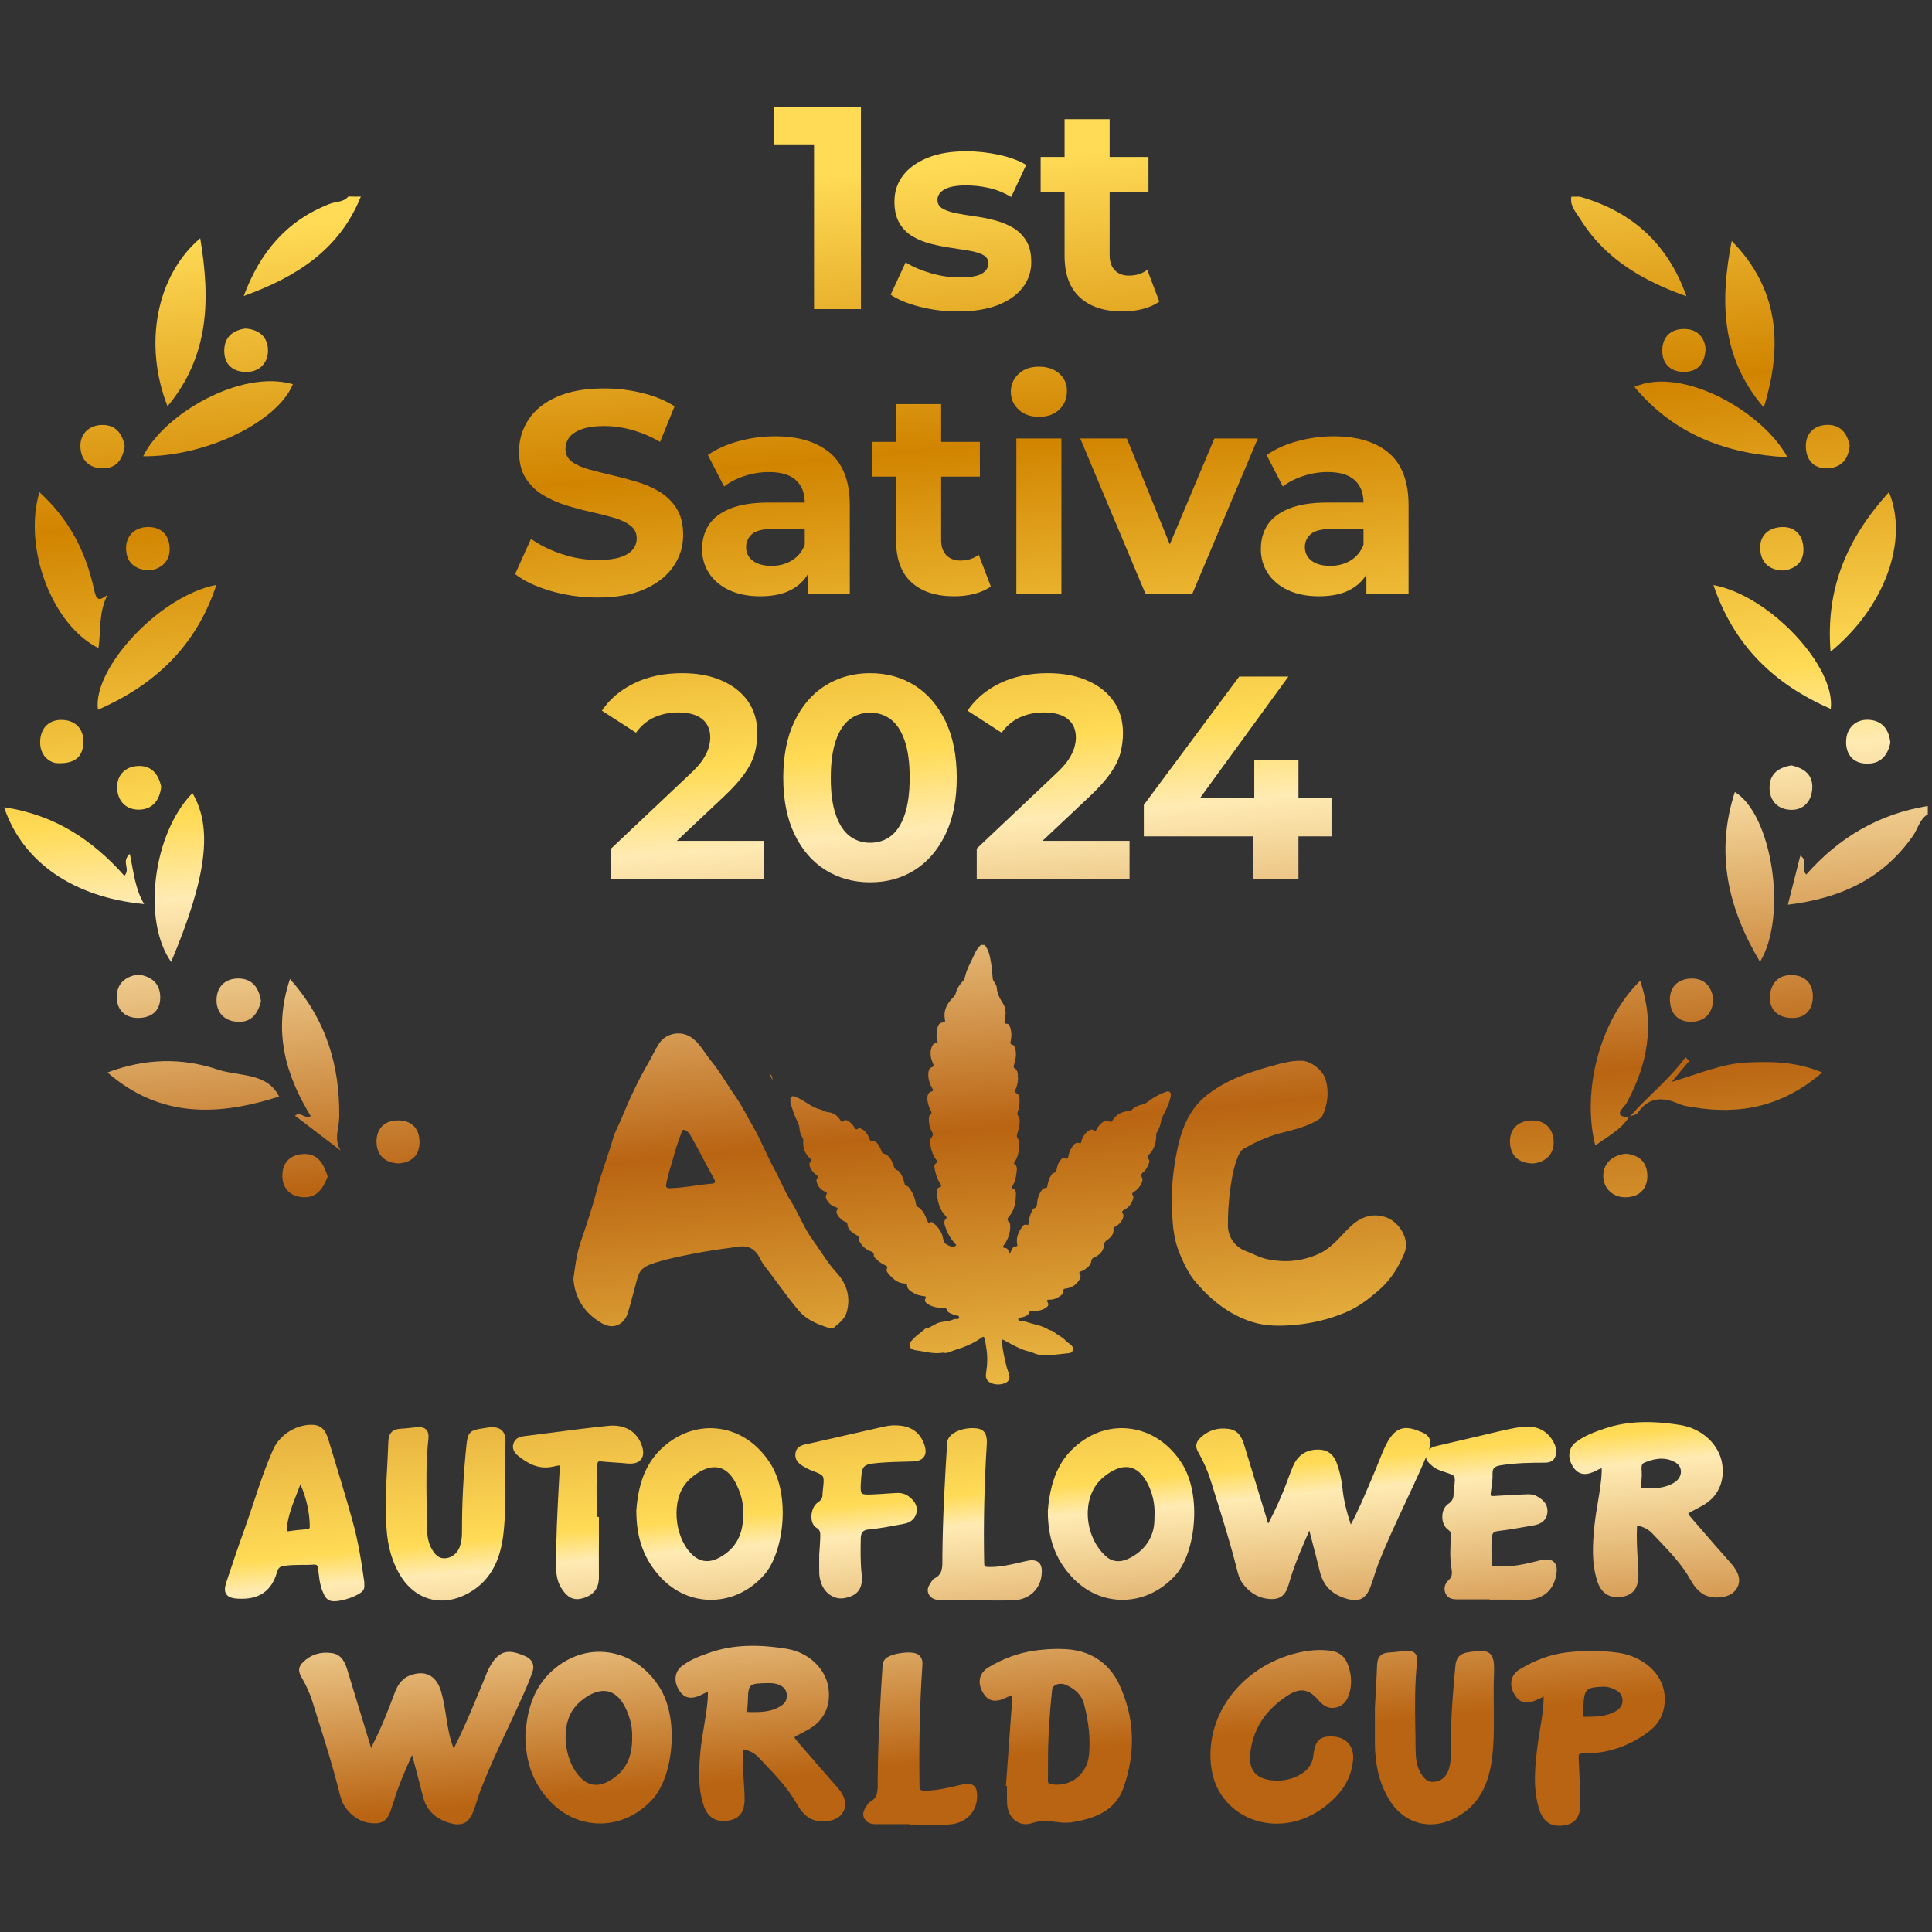 <?xml version="1.0" encoding="utf-8"?>
<!-- Generator: Adobe Illustrator 28.3.0, SVG Export Plug-In . SVG Version: 6.00 Build 0)  -->
<svg version="1.1" id="Слой_1" xmlns="http://www.w3.org/2000/svg" xmlns:xlink="http://www.w3.org/1999/xlink" x="0px" y="0px"
	 viewBox="0 0 220.39 220.39" style="enable-background:new 0 0 220.39 220.39;" xml:space="preserve">
<rect x="0" y="0" width="220.39" height="220.39" fill="#333333" stroke="none"/>
<style type="text/css">
	.st0{fill:url(#SVGID_1_);}
	.st1{fill:url(#SVGID_00000031195402463468498940000008742632255832445063_);}
	.st2{fill:url(#SVGID_00000025437214171260394900000017398543180417882793_);}
	.st3{fill:url(#SVGID_00000094613544751304828660000009115067815095186580_);}
	.st4{fill:url(#SVGID_00000021091383982810034050000011024122961255960963_);}
	.st5{fill:url(#SVGID_00000168817471848229160800000018310598649681585549_);}
	.st6{fill:url(#SVGID_00000181800514401185305570000004946770733394143919_);}
	.st7{fill:url(#SVGID_00000173853746307529248830000014563263516210890679_);}
	.st8{fill:url(#SVGID_00000107571580974406013150000017447316980111048107_);}
	.st9{fill:url(#SVGID_00000076575039983935633050000007139592692707777173_);}
	.st10{fill:url(#SVGID_00000177469439156367427310000011277996251377267598_);}
	.st11{fill:url(#SVGID_00000093151512678984788930000014369538412865142690_);}
	.st12{fill:url(#SVGID_00000040543268306759338450000014542583053377347770_);}
	.st13{fill:url(#SVGID_00000048503133784133727390000007088048337326363805_);}
	.st14{fill:url(#SVGID_00000067202645616812484320000012623647078877745584_);}
	.st15{fill:url(#SVGID_00000035509223409435022010000002987293626457876385_);}
	.st16{fill:url(#SVGID_00000081609715925368317340000017459873699213486263_);}
	.st17{fill:url(#SVGID_00000070838064107399595830000014114421056547998397_);}
	.st18{fill:url(#SVGID_00000034796593586273419240000005969118873666287538_);}
	.st19{fill:url(#SVGID_00000173142072353623908050000003651342458954571917_);}
	.st20{fill:url(#SVGID_00000036225969606840003920000014741519345483985849_);}
	.st21{fill:url(#SVGID_00000173876968735419218150000003066636185778900390_);}
	.st22{fill:url(#SVGID_00000132783993678254094980000006059143495141428874_);}
	.st23{fill:url(#SVGID_00000137816497929433339960000008352941380062387586_);}
	.st24{fill:url(#SVGID_00000035523870572075981700000011415318262806442123_);}
	.st25{fill:url(#SVGID_00000081615444001046861500000009692135380258251181_);}
	.st26{fill:url(#SVGID_00000024722830895831810720000006596086367697012635_);}
	.st27{fill:url(#SVGID_00000160909816470001103990000012654435959373201306_);}
	.st28{fill:url(#SVGID_00000044888257031581994330000016874079184613765270_);}
	.st29{fill:url(#SVGID_00000074418586503910504250000010770487708533245111_);}
	.st30{fill:url(#SVGID_00000122684230459704670260000004298374140947318194_);}
	.st31{fill:url(#SVGID_00000171702374722474534840000005894585410578257073_);}
	.st32{fill:url(#SVGID_00000086683651569877585420000004027139633444020864_);}
	.st33{fill:url(#SVGID_00000045577500114545799670000006832678112134159021_);}
	.st34{fill:url(#SVGID_00000129910630376826097380000006504396715458804141_);}
	.st35{fill:url(#SVGID_00000173861255820172996340000002485054537609853344_);}
	.st36{fill:url(#SVGID_00000048496087911156473180000009808752923125324979_);}
	.st37{fill:url(#SVGID_00000005265966482118104940000016740828389447348655_);}
	.st38{fill:url(#SVGID_00000133525903665258854230000011351361239096157855_);}
	.st39{fill:url(#SVGID_00000178917282935288772160000015773995859338852796_);}
	.st40{fill:url(#SVGID_00000174585845659154948750000001640762783383432331_);}
	.st41{fill:url(#SVGID_00000163060354843243908340000011386439812923333558_);}
	.st42{fill:url(#SVGID_00000168107500876812403670000012105341269792374188_);}
	.st43{fill:url(#SVGID_00000060009526609578723940000018314613586147253925_);}
	.st44{fill:url(#SVGID_00000023989867869512759870000014591488549769398921_);}
	.st45{fill:url(#SVGID_00000118387531347076230150000005200838543083119779_);}
	.st46{fill:url(#SVGID_00000161598902484603486360000011680764177888891027_);}
	.st47{fill:url(#SVGID_00000031179637517050707700000016279242710138811033_);}
	.st48{fill:url(#SVGID_00000014630516459252113520000005051651160364398990_);}
	.st49{fill:url(#SVGID_00000152985060937491938300000000825382008511537071_);}
	.st50{fill:url(#SVGID_00000054259696148227833300000016367170747583863220_);}
	.st51{fill:url(#SVGID_00000084511192949013872990000008164194449983398841_);}
	.st52{fill:url(#SVGID_00000134231557262405708950000010506964266172683171_);}
	.st53{fill:url(#SVGID_00000075844125459956719200000007075401068764333954_);}
	.st54{fill:url(#SVGID_00000153690272945901123670000009798247329252943235_);}
	.st55{fill:url(#SVGID_00000057865448285202931640000000771712203280887195_);}
	.st56{fill:url(#SVGID_00000016076364449194785420000000051011952773380279_);}
	.st57{fill:url(#SVGID_00000098906773409183188540000001019454123208485027_);}
	.st58{fill:url(#SVGID_00000095332804454827245110000014418857019520917391_);}
	.st59{fill:url(#SVGID_00000096021605514986878080000001509447205777960892_);}
	.st60{fill:url(#SVGID_00000134969006187517116570000007497923213847473319_);}
	.st61{fill:url(#SVGID_00000172406279977790285660000005918210855369173183_);}
	.st62{fill:url(#SVGID_00000075858715001831384840000002967200646520935070_);}
	.st63{fill:url(#SVGID_00000008828281235419287690000000700097888278471049_);}
	.st64{fill:url(#SVGID_00000008150722928919860030000014483685873093154700_);}
	.st65{fill:url(#SVGID_00000070811725953733648370000008381977318350910364_);}
	.st66{fill:url(#SVGID_00000127752657783975581340000008521905138955592622_);}
	.st67{fill:url(#SVGID_00000125595125858192669580000013975825100871966134_);}
	.st68{fill:url(#SVGID_00000070825709871607356800000005757607307683660167_);}
	.st69{fill:url(#SVGID_00000113319749333431103190000016161956921627423380_);}
	.st70{fill:url(#SVGID_00000016774274769169393930000014925563526366471093_);}
	.st71{fill:url(#SVGID_00000170960098050925648040000015238185499210905507_);}
	.st72{fill:url(#SVGID_00000052791659375896125090000012158893829795207559_);}
	.st73{fill:url(#SVGID_00000145039084839593431160000002970709615270197659_);}
</style>
<g>
	<linearGradient id="SVGID_1_" gradientUnits="userSpaceOnUse" x1="93.749" y1="20.008" x2="110.561" y2="200.731">
		<stop  offset="0" style="stop-color:#FFDB56"/>
		<stop  offset="0.178" style="stop-color:#D18400"/>
		<stop  offset="0.365" style="stop-color:#FFDB56"/>
		<stop  offset="0.415" style="stop-color:#FFEBB3"/>
		<stop  offset="0.606" style="stop-color:#B96412"/>
		<stop  offset="0.834" style="stop-color:#FFDB56"/>
		<stop  offset="0.853" style="stop-color:#FFEBB3"/>
		<stop  offset="1" style="stop-color:#B96412"/>
	</linearGradient>
	<path class="st0" d="M92.86,35.26v-21.1l2.31,2.31h-6.92v-4.29h9.96v23.08H92.86z"/>
	
		<linearGradient id="SVGID_00000013190150069386135760000006180465750176036525_" gradientUnits="userSpaceOnUse" x1="108.623" y1="18.624" x2="125.434" y2="199.347">
		<stop  offset="0" style="stop-color:#FFDB56"/>
		<stop  offset="0.178" style="stop-color:#D18400"/>
		<stop  offset="0.365" style="stop-color:#FFDB56"/>
		<stop  offset="0.415" style="stop-color:#FFEBB3"/>
		<stop  offset="0.606" style="stop-color:#B96412"/>
		<stop  offset="0.834" style="stop-color:#FFDB56"/>
		<stop  offset="0.853" style="stop-color:#FFEBB3"/>
		<stop  offset="1" style="stop-color:#B96412"/>
	</linearGradient>
	<path style="fill:url(#SVGID_00000013190150069386135760000006180465750176036525_);" d="M109.28,35.53
		c-1.52,0-2.97-0.18-4.37-0.54s-2.5-0.82-3.31-1.37l1.71-3.69c0.81,0.51,1.77,0.92,2.89,1.24c1.11,0.32,2.2,0.48,3.28,0.48
		c1.19,0,2.03-0.14,2.52-0.43s0.74-0.68,0.74-1.19c0-0.42-0.19-0.73-0.58-0.94c-0.38-0.21-0.9-0.37-1.53-0.48
		c-0.64-0.11-1.34-0.22-2.09-0.33c-0.76-0.11-1.52-0.26-2.29-0.45c-0.77-0.19-1.47-0.47-2.11-0.84c-0.64-0.37-1.15-0.88-1.53-1.52
		c-0.38-0.64-0.58-1.46-0.58-2.47c0-1.12,0.32-2.11,0.97-2.97c0.65-0.86,1.59-1.53,2.82-2.03s2.7-0.74,4.42-0.74
		c1.21,0,2.44,0.13,3.69,0.4s2.3,0.65,3.13,1.15l-1.71,3.66c-0.86-0.51-1.72-0.85-2.59-1.04c-0.87-0.19-1.71-0.28-2.52-0.28
		c-1.14,0-1.98,0.15-2.51,0.46c-0.53,0.31-0.79,0.7-0.79,1.19c0,0.44,0.19,0.77,0.58,0.99c0.38,0.22,0.9,0.4,1.53,0.53
		s1.34,0.25,2.09,0.35c0.76,0.1,1.52,0.25,2.29,0.45c0.77,0.2,1.47,0.48,2.09,0.84s1.14,0.86,1.53,1.48s0.59,1.45,0.59,2.46
		c0,1.1-0.33,2.07-0.99,2.92c-0.66,0.85-1.61,1.51-2.85,2C112.57,35.28,111.06,35.53,109.28,35.53z"/>
	
		<linearGradient id="SVGID_00000140705649353872981480000000058591790404966565_" gradientUnits="userSpaceOnUse" x1="124.602" y1="17.138" x2="141.413" y2="197.861">
		<stop  offset="0" style="stop-color:#FFDB56"/>
		<stop  offset="0.178" style="stop-color:#D18400"/>
		<stop  offset="0.365" style="stop-color:#FFDB56"/>
		<stop  offset="0.415" style="stop-color:#FFEBB3"/>
		<stop  offset="0.606" style="stop-color:#B96412"/>
		<stop  offset="0.834" style="stop-color:#FFDB56"/>
		<stop  offset="0.853" style="stop-color:#FFEBB3"/>
		<stop  offset="1" style="stop-color:#B96412"/>
	</linearGradient>
	<path style="fill:url(#SVGID_00000140705649353872981480000000058591790404966565_);" d="M118.71,21.87v-3.96h12.3v3.96H118.71z
		 M128.07,35.53c-2.09,0-3.72-0.53-4.88-1.6c-1.17-1.07-1.75-2.65-1.75-4.76V13.6h5.14v15.5c0,0.75,0.2,1.32,0.59,1.73
		c0.4,0.41,0.93,0.61,1.62,0.61c0.81,0,1.51-0.22,2.08-0.66l1.38,3.63c-0.53,0.37-1.16,0.65-1.9,0.84
		C129.63,35.43,128.86,35.53,128.07,35.53z"/>
	
		<linearGradient id="SVGID_00000109003775298000638540000004428932869448716439_" gradientUnits="userSpaceOnUse" x1="64.776" y1="22.703" x2="81.587" y2="203.426">
		<stop  offset="0" style="stop-color:#FFDB56"/>
		<stop  offset="0.178" style="stop-color:#D18400"/>
		<stop  offset="0.365" style="stop-color:#FFDB56"/>
		<stop  offset="0.415" style="stop-color:#FFEBB3"/>
		<stop  offset="0.606" style="stop-color:#B96412"/>
		<stop  offset="0.834" style="stop-color:#FFDB56"/>
		<stop  offset="0.853" style="stop-color:#FFEBB3"/>
		<stop  offset="1" style="stop-color:#B96412"/>
	</linearGradient>
	<path style="fill:url(#SVGID_00000109003775298000638540000004428932869448716439_);" d="M68.16,68.16c-1.85,0-3.62-0.25-5.31-0.74
		c-1.69-0.49-3.06-1.14-4.09-1.93l1.81-4.02c0.99,0.7,2.16,1.28,3.51,1.73c1.35,0.45,2.72,0.68,4.1,0.68c1.06,0,1.91-0.1,2.56-0.31
		c0.65-0.21,1.13-0.5,1.43-0.87c0.31-0.37,0.46-0.8,0.46-1.29c0-0.62-0.24-1.1-0.73-1.47c-0.48-0.36-1.12-0.66-1.91-0.89
		c-0.79-0.23-1.67-0.45-2.62-0.66s-1.91-0.47-2.87-0.77c-0.96-0.31-1.83-0.7-2.62-1.19c-0.79-0.48-1.43-1.12-1.93-1.91
		s-0.74-1.8-0.74-3.03c0-1.32,0.36-2.52,1.07-3.61c0.71-1.09,1.79-1.96,3.23-2.6c1.44-0.65,3.25-0.97,5.42-0.97
		c1.45,0,2.88,0.17,4.29,0.51c1.41,0.34,2.65,0.85,3.73,1.53l-1.65,4.06c-1.08-0.62-2.15-1.07-3.23-1.37
		c-1.08-0.3-2.13-0.44-3.17-0.44c-1.03,0-1.88,0.12-2.54,0.36c-0.66,0.24-1.13,0.56-1.42,0.94c-0.29,0.38-0.43,0.83-0.43,1.34
		c0,0.59,0.24,1.07,0.73,1.43c0.48,0.36,1.12,0.65,1.91,0.87c0.79,0.22,1.67,0.44,2.62,0.66c0.96,0.22,1.91,0.47,2.87,0.76
		c0.96,0.29,1.83,0.67,2.62,1.15c0.79,0.48,1.43,1.12,1.93,1.91s0.74,1.79,0.74,3c0,1.3-0.36,2.48-1.09,3.56
		c-0.73,1.08-1.81,1.95-3.25,2.6C72.18,67.83,70.36,68.16,68.16,68.16z"/>
	
		<linearGradient id="SVGID_00000131328317577411137350000018086539314827362463_" gradientUnits="userSpaceOnUse" x1="84.882" y1="20.833" x2="101.693" y2="201.556">
		<stop  offset="0" style="stop-color:#FFDB56"/>
		<stop  offset="0.178" style="stop-color:#D18400"/>
		<stop  offset="0.365" style="stop-color:#FFDB56"/>
		<stop  offset="0.415" style="stop-color:#FFEBB3"/>
		<stop  offset="0.606" style="stop-color:#B96412"/>
		<stop  offset="0.834" style="stop-color:#FFDB56"/>
		<stop  offset="0.853" style="stop-color:#FFEBB3"/>
		<stop  offset="1" style="stop-color:#B96412"/>
	</linearGradient>
	<path style="fill:url(#SVGID_00000131328317577411137350000018086539314827362463_);" d="M86.72,68.02c-1.38,0-2.57-0.24-3.56-0.71
		c-0.99-0.47-1.75-1.12-2.28-1.93c-0.53-0.81-0.79-1.73-0.79-2.74c0-1.06,0.26-1.98,0.77-2.77c0.52-0.79,1.34-1.41,2.46-1.86
		c1.12-0.45,2.58-0.68,4.39-0.68h4.72v3h-4.15c-1.21,0-2.04,0.2-2.49,0.59c-0.45,0.4-0.68,0.89-0.68,1.48
		c0,0.66,0.26,1.18,0.77,1.57c0.52,0.38,1.23,0.58,2.13,0.58c0.86,0,1.63-0.2,2.31-0.61c0.68-0.41,1.18-1.01,1.48-1.8l0.79,2.37
		c-0.37,1.14-1.06,2.01-2.04,2.6C89.56,67.73,88.29,68.02,86.72,68.02z M92.13,67.76V64.3l-0.33-0.76v-6.2
		c0-1.1-0.34-1.96-1.01-2.57c-0.67-0.62-1.7-0.92-3.08-0.92c-0.95,0-1.87,0.15-2.79,0.45c-0.91,0.3-1.69,0.7-2.32,1.2l-1.85-3.59
		c0.97-0.68,2.13-1.21,3.5-1.58c1.36-0.37,2.75-0.56,4.15-0.56c2.7,0,4.8,0.64,6.3,1.91c1.49,1.28,2.24,3.26,2.24,5.97v10.12H92.13z
		"/>
	
		<linearGradient id="SVGID_00000178190463686076300440000011616076578287073945_" gradientUnits="userSpaceOnUse" x1="102.546" y1="19.189" x2="119.357" y2="199.913">
		<stop  offset="0" style="stop-color:#FFDB56"/>
		<stop  offset="0.178" style="stop-color:#D18400"/>
		<stop  offset="0.365" style="stop-color:#FFDB56"/>
		<stop  offset="0.415" style="stop-color:#FFEBB3"/>
		<stop  offset="0.606" style="stop-color:#B96412"/>
		<stop  offset="0.834" style="stop-color:#FFDB56"/>
		<stop  offset="0.853" style="stop-color:#FFEBB3"/>
		<stop  offset="1" style="stop-color:#B96412"/>
	</linearGradient>
	<path style="fill:url(#SVGID_00000178190463686076300440000011616076578287073945_);" d="M99.48,54.37v-3.96h12.3v3.96H99.48z
		 M108.85,68.02c-2.09,0-3.72-0.53-4.88-1.6c-1.17-1.07-1.75-2.65-1.75-4.76V46.1h5.14v15.5c0,0.75,0.2,1.32,0.59,1.73
		c0.4,0.41,0.93,0.61,1.62,0.61c0.81,0,1.51-0.22,2.08-0.66l1.38,3.63c-0.53,0.37-1.16,0.65-1.9,0.84
		C110.4,67.93,109.64,68.02,108.85,68.02z"/>
	
		<linearGradient id="SVGID_00000106110221917896091680000014325579708358284161_" gradientUnits="userSpaceOnUse" x1="115.281" y1="18.005" x2="132.092" y2="198.728">
		<stop  offset="0" style="stop-color:#FFDB56"/>
		<stop  offset="0.178" style="stop-color:#D18400"/>
		<stop  offset="0.365" style="stop-color:#FFDB56"/>
		<stop  offset="0.415" style="stop-color:#FFEBB3"/>
		<stop  offset="0.606" style="stop-color:#B96412"/>
		<stop  offset="0.834" style="stop-color:#FFDB56"/>
		<stop  offset="0.853" style="stop-color:#FFEBB3"/>
		<stop  offset="1" style="stop-color:#B96412"/>
	</linearGradient>
	<path style="fill:url(#SVGID_00000106110221917896091680000014325579708358284161_);" d="M118.51,47.55
		c-0.95,0-1.71-0.27-2.31-0.82c-0.59-0.55-0.89-1.23-0.89-2.04c0-0.81,0.3-1.49,0.89-2.04c0.59-0.55,1.36-0.82,2.31-0.82
		s1.71,0.26,2.31,0.77c0.59,0.52,0.89,1.18,0.89,1.99c0,0.86-0.29,1.57-0.87,2.13S119.48,47.55,118.51,47.55z M115.94,67.76V50.02
		h5.14v17.74H115.94z"/>
	
		<linearGradient id="SVGID_00000134934687005824808280000016340823555602063249_" gradientUnits="userSpaceOnUse" x1="130.241" y1="16.613" x2="147.053" y2="197.336">
		<stop  offset="0" style="stop-color:#FFDB56"/>
		<stop  offset="0.178" style="stop-color:#D18400"/>
		<stop  offset="0.365" style="stop-color:#FFDB56"/>
		<stop  offset="0.415" style="stop-color:#FFEBB3"/>
		<stop  offset="0.606" style="stop-color:#B96412"/>
		<stop  offset="0.834" style="stop-color:#FFDB56"/>
		<stop  offset="0.853" style="stop-color:#FFEBB3"/>
		<stop  offset="1" style="stop-color:#B96412"/>
	</linearGradient>
	<path style="fill:url(#SVGID_00000134934687005824808280000016340823555602063249_);" d="M130.68,67.76l-7.45-17.74h5.31l6.2,15.27
		h-2.64l6.43-15.27h4.95l-7.48,17.74H130.68z"/>
	
		<linearGradient id="SVGID_00000051350530014941040730000013881869169260663682_" gradientUnits="userSpaceOnUse" x1="148.072" y1="14.954" x2="164.884" y2="195.678">
		<stop  offset="0" style="stop-color:#FFDB56"/>
		<stop  offset="0.178" style="stop-color:#D18400"/>
		<stop  offset="0.365" style="stop-color:#FFDB56"/>
		<stop  offset="0.415" style="stop-color:#FFEBB3"/>
		<stop  offset="0.606" style="stop-color:#B96412"/>
		<stop  offset="0.834" style="stop-color:#FFDB56"/>
		<stop  offset="0.853" style="stop-color:#FFEBB3"/>
		<stop  offset="1" style="stop-color:#B96412"/>
	</linearGradient>
	<path style="fill:url(#SVGID_00000051350530014941040730000013881869169260663682_);" d="M150.46,68.02
		c-1.38,0-2.57-0.24-3.56-0.71c-0.99-0.47-1.75-1.12-2.28-1.93c-0.53-0.81-0.79-1.73-0.79-2.74c0-1.06,0.26-1.98,0.77-2.77
		c0.52-0.79,1.34-1.41,2.46-1.86c1.12-0.45,2.58-0.68,4.39-0.68h4.72v3h-4.15c-1.21,0-2.04,0.2-2.49,0.59
		c-0.45,0.4-0.68,0.89-0.68,1.48c0,0.66,0.26,1.18,0.77,1.57c0.52,0.38,1.23,0.58,2.13,0.58c0.86,0,1.63-0.2,2.31-0.61
		c0.68-0.41,1.18-1.01,1.48-1.8l0.79,2.37c-0.37,1.14-1.06,2.01-2.04,2.6C153.3,67.73,152.02,68.02,150.46,68.02z M155.87,67.76
		V64.3l-0.33-0.76v-6.2c0-1.1-0.34-1.96-1.01-2.57c-0.67-0.62-1.7-0.92-3.08-0.92c-0.95,0-1.87,0.15-2.79,0.45
		c-0.91,0.3-1.69,0.7-2.32,1.2l-1.85-3.59c0.97-0.68,2.13-1.21,3.5-1.58c1.36-0.37,2.75-0.56,4.15-0.56c2.7,0,4.8,0.64,6.3,1.91
		c1.49,1.28,2.24,3.26,2.24,5.97v10.12H155.87z"/>
	
		<linearGradient id="SVGID_00000109744321580975491570000016477412793008739972_" gradientUnits="userSpaceOnUse" x1="71.571" y1="22.071" x2="88.382" y2="202.794">
		<stop  offset="0" style="stop-color:#FFDB56"/>
		<stop  offset="0.178" style="stop-color:#D18400"/>
		<stop  offset="0.365" style="stop-color:#FFDB56"/>
		<stop  offset="0.415" style="stop-color:#FFEBB3"/>
		<stop  offset="0.606" style="stop-color:#B96412"/>
		<stop  offset="0.834" style="stop-color:#FFDB56"/>
		<stop  offset="0.853" style="stop-color:#FFEBB3"/>
		<stop  offset="1" style="stop-color:#B96412"/>
	</linearGradient>
	<path style="fill:url(#SVGID_00000109744321580975491570000016477412793008739972_);" d="M69.71,100.26V96.8l8.9-8.41
		c0.7-0.64,1.22-1.21,1.55-1.71c0.33-0.51,0.56-0.97,0.68-1.39c0.12-0.42,0.18-0.8,0.18-1.15c0-0.92-0.31-1.63-0.94-2.13
		s-1.54-0.74-2.75-0.74c-0.97,0-1.86,0.19-2.69,0.56c-0.82,0.37-1.52,0.96-2.09,1.75l-3.89-2.51c0.88-1.32,2.11-2.36,3.69-3.13
		c1.58-0.77,3.41-1.15,5.47-1.15c1.71,0,3.21,0.28,4.5,0.84c1.29,0.56,2.29,1.35,3,2.36c0.71,1.01,1.07,2.22,1.07,3.63
		c0,0.75-0.09,1.49-0.28,2.23c-0.19,0.74-0.56,1.51-1.12,2.32s-1.38,1.73-2.46,2.74l-7.39,6.96l-1.02-1.95h13.02v4.35H69.71z"/>
	
		<linearGradient id="SVGID_00000016052186202897636600000009877187730809013142_" gradientUnits="userSpaceOnUse" x1="92.87" y1="20.09" x2="109.682" y2="200.813">
		<stop  offset="0" style="stop-color:#FFDB56"/>
		<stop  offset="0.178" style="stop-color:#D18400"/>
		<stop  offset="0.365" style="stop-color:#FFDB56"/>
		<stop  offset="0.415" style="stop-color:#FFEBB3"/>
		<stop  offset="0.606" style="stop-color:#B96412"/>
		<stop  offset="0.834" style="stop-color:#FFDB56"/>
		<stop  offset="0.853" style="stop-color:#FFEBB3"/>
		<stop  offset="1" style="stop-color:#B96412"/>
	</linearGradient>
	<path style="fill:url(#SVGID_00000016052186202897636600000009877187730809013142_);" d="M99.25,100.65c-1.89,0-3.58-0.47-5.08-1.4
		c-1.5-0.93-2.67-2.29-3.53-4.07c-0.86-1.78-1.29-3.93-1.29-6.46s0.43-4.68,1.29-6.46c0.86-1.78,2.03-3.14,3.53-4.07
		c1.49-0.93,3.19-1.4,5.08-1.4c1.91,0,3.61,0.47,5.09,1.4c1.48,0.93,2.65,2.29,3.51,4.07c0.86,1.78,1.29,3.94,1.29,6.46
		s-0.43,4.68-1.29,6.46c-0.86,1.78-2.03,3.14-3.51,4.07C102.86,100.19,101.17,100.65,99.25,100.65z M99.25,96.14
		c0.9,0,1.69-0.25,2.36-0.76c0.67-0.51,1.2-1.31,1.58-2.41c0.38-1.1,0.58-2.52,0.58-4.25s-0.19-3.15-0.58-4.25
		c-0.38-1.1-0.91-1.9-1.58-2.41c-0.67-0.51-1.46-0.76-2.36-0.76c-0.88,0-1.65,0.25-2.32,0.76c-0.67,0.51-1.2,1.31-1.58,2.41
		c-0.38,1.1-0.58,2.52-0.58,4.25s0.19,3.15,0.58,4.25c0.38,1.1,0.91,1.9,1.58,2.41C97.6,95.88,98.37,96.14,99.25,96.14z"/>
	
		<linearGradient id="SVGID_00000150093946029334002640000007091836473806911935_" gradientUnits="userSpaceOnUse" x1="112.924" y1="18.224" x2="129.735" y2="198.947">
		<stop  offset="0" style="stop-color:#FFDB56"/>
		<stop  offset="0.178" style="stop-color:#D18400"/>
		<stop  offset="0.365" style="stop-color:#FFDB56"/>
		<stop  offset="0.415" style="stop-color:#FFEBB3"/>
		<stop  offset="0.606" style="stop-color:#B96412"/>
		<stop  offset="0.834" style="stop-color:#FFDB56"/>
		<stop  offset="0.853" style="stop-color:#FFEBB3"/>
		<stop  offset="1" style="stop-color:#B96412"/>
	</linearGradient>
	<path style="fill:url(#SVGID_00000150093946029334002640000007091836473806911935_);" d="M111.42,100.26V96.8l8.9-8.41
		c0.7-0.64,1.22-1.21,1.55-1.71c0.33-0.51,0.56-0.97,0.68-1.39c0.12-0.42,0.18-0.8,0.18-1.15c0-0.92-0.31-1.63-0.94-2.13
		s-1.54-0.74-2.75-0.74c-0.97,0-1.86,0.19-2.69,0.56c-0.82,0.37-1.52,0.96-2.09,1.75l-3.89-2.51c0.88-1.32,2.11-2.36,3.69-3.13
		c1.58-0.77,3.41-1.15,5.47-1.15c1.71,0,3.21,0.28,4.5,0.84c1.29,0.56,2.29,1.35,3,2.36c0.71,1.01,1.07,2.22,1.07,3.63
		c0,0.75-0.09,1.49-0.28,2.23c-0.19,0.74-0.56,1.51-1.12,2.32s-1.38,1.73-2.46,2.74l-7.39,6.96l-1.02-1.95h13.02v4.35H111.42z"/>
	
		<linearGradient id="SVGID_00000083067512896174622200000015961986805508651926_" gradientUnits="userSpaceOnUse" x1="134.02" y1="16.262" x2="150.831" y2="196.985">
		<stop  offset="0" style="stop-color:#FFDB56"/>
		<stop  offset="0.178" style="stop-color:#D18400"/>
		<stop  offset="0.365" style="stop-color:#FFDB56"/>
		<stop  offset="0.415" style="stop-color:#FFEBB3"/>
		<stop  offset="0.606" style="stop-color:#B96412"/>
		<stop  offset="0.834" style="stop-color:#FFDB56"/>
		<stop  offset="0.853" style="stop-color:#FFEBB3"/>
		<stop  offset="1" style="stop-color:#B96412"/>
	</linearGradient>
	<path style="fill:url(#SVGID_00000083067512896174622200000015961986805508651926_);" d="M130.48,95.41v-3.59l10.88-14.64h5.61
		l-10.65,14.64l-2.6-0.76h18.17v4.35H130.48z M142.91,100.26v-4.85l0.17-4.35v-4.32h5.04v13.52H142.91z"/>
</g>
<g>
	<g>
		<g>
			<g>
				<g>
					
						<linearGradient id="SVGID_00000181069692339941638930000018410318267023594131_" gradientUnits="userSpaceOnUse" x1="135.483" y1="16.125" x2="152.295" y2="196.849">
						<stop  offset="0" style="stop-color:#FFDB56"/>
						<stop  offset="0.178" style="stop-color:#D18400"/>
						<stop  offset="0.365" style="stop-color:#FFDB56"/>
						<stop  offset="0.415" style="stop-color:#FFEBB3"/>
						<stop  offset="0.606" style="stop-color:#B96412"/>
						<stop  offset="0.834" style="stop-color:#FFDB56"/>
						<stop  offset="0.853" style="stop-color:#FFEBB3"/>
						<stop  offset="1" style="stop-color:#B96412"/>
					</linearGradient>
					<path style="fill:url(#SVGID_00000181069692339941638930000018410318267023594131_);" d="M133.71,137.16
						c-0.1-1.69,0.13-3.61,0.48-5.48c0.49-2.59,1.31-5.07,3.53-6.79c1.27-0.98,2.68-1.73,4.18-2.28c1.3-0.48,2.63-0.88,3.97-1.23
						c0.86-0.22,1.75-0.41,2.66-0.37c1.08,0.04,2.41,1.13,2.7,2.16c0.39,1.4,0.24,2.74-0.35,4.06c-0.1,0.22-0.27,0.34-0.46,0.47
						c-1.37,0.88-2.94,1.18-4.47,1.59c-1.43,0.39-2.76,1.01-4.04,1.72c-0.34,0.18-0.53,0.55-0.69,0.92
						c-0.49,1.18-0.7,2.42-0.87,3.67c-0.19,1.38-0.28,2.76-0.28,4.15c0,1.36,0.79,2.5,2.06,2.97c0.84,0.31,1.62,0.77,2.52,0.94
						c1.98,0.39,3.86,0.22,5.74-0.61c1.62-0.71,2.56-2.13,3.78-3.24c1.22-1.12,2.62-1.46,4.07-0.9c1.26,0.49,2.68,2.36,1.94,4.11
						c-0.65,1.53-1.49,2.89-2.72,4c-1.2,1.07-2.47,2.07-3.98,2.7c-1.85,0.77-3.78,1.24-5.79,1.42c-1.63,0.14-3.23,0.16-4.79-0.32
						c-2.65-0.82-4.73-2.49-6.49-4.55c-0.79-0.92-1.31-2.02-1.8-3.17C133.81,141.23,133.7,139.34,133.71,137.16z"/>
					
						<linearGradient id="SVGID_00000028287409395377885440000014902399752508166794_" gradientUnits="userSpaceOnUse" x1="131.353" y1="16.51" x2="148.165" y2="197.233">
						<stop  offset="0" style="stop-color:#FFDB56"/>
						<stop  offset="0.178" style="stop-color:#D18400"/>
						<stop  offset="0.365" style="stop-color:#FFDB56"/>
						<stop  offset="0.415" style="stop-color:#FFEBB3"/>
						<stop  offset="0.606" style="stop-color:#B96412"/>
						<stop  offset="0.834" style="stop-color:#FFDB56"/>
						<stop  offset="0.853" style="stop-color:#FFEBB3"/>
						<stop  offset="1" style="stop-color:#B96412"/>
					</linearGradient>
					<path style="fill:url(#SVGID_00000028287409395377885440000014902399752508166794_);" d="M134.39,139.16
						c-0.07-1.24-0.18-2.49-0.11-3.74c0.07-1.2,0.23-2.39,0.46-3.57c0.3-1.57,0.69-3.11,1.51-4.52c0.72-1.22,1.77-2.07,2.94-2.8
						c1.63-1.01,3.43-1.58,5.25-2.12c0.82-0.24,1.65-0.48,2.5-0.62c0.6-0.09,1.2-0.19,1.8,0.03c0.34,0.13,0.62,0.34,0.85,0.63
						c-0.1,0.03-0.15-0.04-0.2-0.07c-0.65-0.49-1.35-0.65-2.16-0.45c-2.3,0.57-4.58,1.19-6.71,2.26c-1.01,0.51-1.96,1.12-2.8,1.88
						c-1.31,1.19-2.04,2.72-2.51,4.39c-0.34,1.22-0.53,2.47-0.72,3.72c-0.24,1.55-0.12,3.1-0.11,4.65
						C134.39,138.95,134.39,139.05,134.39,139.16z"/>
					
						<linearGradient id="SVGID_00000078767155503686068350000006979222067864515747_" gradientUnits="userSpaceOnUse" x1="137.708" y1="15.919" x2="154.519" y2="196.642">
						<stop  offset="0" style="stop-color:#FFDB56"/>
						<stop  offset="0.178" style="stop-color:#D18400"/>
						<stop  offset="0.365" style="stop-color:#FFDB56"/>
						<stop  offset="0.415" style="stop-color:#FFEBB3"/>
						<stop  offset="0.606" style="stop-color:#B96412"/>
						<stop  offset="0.834" style="stop-color:#FFDB56"/>
						<stop  offset="0.853" style="stop-color:#FFEBB3"/>
						<stop  offset="1" style="stop-color:#B96412"/>
					</linearGradient>
					<path style="fill:url(#SVGID_00000078767155503686068350000006979222067864515747_);" d="M140.4,142.76
						c0.85,0.47,1.76,0.81,2.66,1.18c1.31,0.54,2.68,0.67,4.06,0.56c1.64-0.13,3.18-0.61,4.54-1.58c0.79-0.57,1.45-1.29,2.11-2
						c0.62-0.67,1.27-1.32,2.21-1.51c0.83-0.17,1.63-0.1,2.29,0.53c0.04,0.04,0.11,0.07,0.1,0.19c-0.39-0.25-0.79-0.47-1.23-0.58
						c-0.31-0.08-0.59-0.05-0.88,0.05c-0.73,0.23-1.32,0.69-1.85,1.22c-0.67,0.66-1.27,1.37-1.97,1.99
						c-1.03,0.91-2.26,1.36-3.57,1.65c-1.18,0.26-2.38,0.22-3.57,0.17c-1.18-0.05-2.29-0.44-3.36-0.95
						c-0.39-0.19-0.82-0.31-1.18-0.57C140.61,143.01,140.47,142.92,140.4,142.76z"/>
				</g>
				<g>
					
						<linearGradient id="SVGID_00000033331067572698904140000012310786523400483483_" gradientUnits="userSpaceOnUse" x1="69.493" y1="22.264" x2="86.305" y2="202.987">
						<stop  offset="0" style="stop-color:#FFDB56"/>
						<stop  offset="0.178" style="stop-color:#D18400"/>
						<stop  offset="0.365" style="stop-color:#FFDB56"/>
						<stop  offset="0.415" style="stop-color:#FFEBB3"/>
						<stop  offset="0.606" style="stop-color:#B96412"/>
						<stop  offset="0.834" style="stop-color:#FFDB56"/>
						<stop  offset="0.853" style="stop-color:#FFEBB3"/>
						<stop  offset="1" style="stop-color:#B96412"/>
					</linearGradient>
					<path style="fill:url(#SVGID_00000033331067572698904140000012310786523400483483_);" d="M65.41,145.88
						c0.2-1.44,0.36-2.82,0.82-4.17c0.65-1.93,1.31-3.85,1.82-5.83c0.52-2.05,1.31-4.02,1.9-6.06c0.24-0.82,0.66-1.53,0.97-2.29
						c0.87-2.11,1.82-4.18,2.97-6.16c0.45-0.77,0.81-1.59,1.3-2.34c0.78-1.19,2.49-1.51,3.68-0.68c0.99,0.68,1.5,1.76,2.23,2.65
						c1.06,1.29,1.87,2.75,2.82,4.11c0.74,1.05,1.29,2.22,1.94,3.32c0.96,1.64,1.63,3.42,2.55,5.08c0.62,1.12,1.07,2.35,1.76,3.43
						c0.94,1.45,1.51,3.11,2.54,4.51c0.91,1.22,1.64,2.55,2.69,3.69c1.15,1.24,1.68,2.77,1.19,4.52c-0.23,0.83-0.89,1.29-1.49,1.81
						c-0.11,0.09-0.37,0.08-0.53,0.02c-1.31-0.44-2.53-0.88-3.51-2.05c-1.38-1.64-2.57-3.42-3.89-5.09
						c-0.22-0.28-0.38-0.63-0.55-0.95c-0.49-0.89-1.22-1.34-2.26-1.2c-1.37,0.19-2.75,0.35-4.12,0.6c-1.84,0.34-3.69,0.68-5.48,1.24
						c-0.79,0.25-1.59,0.52-1.92,1.38c-0.2,0.53-0.32,1.09-0.47,1.64c-0.25,0.9-0.47,1.81-0.75,2.71c-0.38,1.22-1.56,1.99-2.94,1.19
						C66.71,149.84,65.58,148.13,65.41,145.88z M76.61,135.53c1.44-0.03,3.04-0.38,4.66-0.51c0.29-0.02,0.38-0.2,0.2-0.52
						c-0.84-1.51-1.62-3.04-2.46-4.55c-0.19-0.34-0.35-0.73-0.73-0.96c-0.29-0.18-0.42-0.16-0.53,0.16
						c-0.24,0.72-0.53,1.42-0.72,2.14c-0.33,1.26-0.8,2.48-1.03,3.77C75.93,135.41,76,135.62,76.61,135.53z"/>
					
						<linearGradient id="SVGID_00000021798184913867040650000007809680227443570835_" gradientUnits="userSpaceOnUse" x1="62.14" y1="22.948" x2="78.951" y2="203.672">
						<stop  offset="0" style="stop-color:#FFDB56"/>
						<stop  offset="0.178" style="stop-color:#D18400"/>
						<stop  offset="0.365" style="stop-color:#FFDB56"/>
						<stop  offset="0.415" style="stop-color:#FFEBB3"/>
						<stop  offset="0.606" style="stop-color:#B96412"/>
						<stop  offset="0.834" style="stop-color:#FFDB56"/>
						<stop  offset="0.853" style="stop-color:#FFEBB3"/>
						<stop  offset="1" style="stop-color:#B96412"/>
					</linearGradient>
					<path style="fill:url(#SVGID_00000021798184913867040650000007809680227443570835_);" d="M78.59,119.35
						c-0.17-0.1-0.29-0.19-0.42-0.27c-0.74-0.44-1.25-0.4-1.91,0.15c-0.33,0.27-0.55,0.63-0.76,0.99c-1.48,2.65-2.87,5.35-4.05,8.15
						c-1.24,2.96-2.15,6.02-3.02,9.1c-0.5,1.75-1.11,3.46-1.66,5.2c-0.3,0.94-0.44,1.92-0.57,2.89c-0.03,0.21-0.06,0.42-0.07,0.63
						c-0.11-0.55,0-1.1,0.09-1.64c0.14-0.92,0.31-1.85,0.61-2.74c0.57-1.7,1.18-3.39,1.62-5.12c0.55-2.18,1.35-4.27,1.98-6.42
						c0.32-1.09,0.86-2.08,1.29-3.13c0.53-1.29,1.09-2.56,1.75-3.78c0.72-1.35,1.44-2.71,2.23-4.03c0.39-0.65,1.21-0.83,1.86-0.69
						C78.1,118.76,78.3,118.92,78.59,119.35z"/>
					
						<linearGradient id="SVGID_00000109740488571202392410000002391965765789439122_" gradientUnits="userSpaceOnUse" x1="68.295" y1="22.376" x2="85.107" y2="203.099">
						<stop  offset="0" style="stop-color:#FFDB56"/>
						<stop  offset="0.178" style="stop-color:#D18400"/>
						<stop  offset="0.365" style="stop-color:#FFDB56"/>
						<stop  offset="0.415" style="stop-color:#FFEBB3"/>
						<stop  offset="0.606" style="stop-color:#B96412"/>
						<stop  offset="0.834" style="stop-color:#FFDB56"/>
						<stop  offset="0.853" style="stop-color:#FFEBB3"/>
						<stop  offset="1" style="stop-color:#B96412"/>
					</linearGradient>
					<path style="fill:url(#SVGID_00000109740488571202392410000002391965765789439122_);" d="M82.12,134.32
						c0.15,0.4,0.14,0.8,0.03,1.2c-0.09,0.33-0.43,0.32-0.68,0.34c-1.11,0.09-2.2,0.31-3.3,0.4c-0.8,0.07-1.6,0.2-2.4,0.08
						c-0.02,0-0.04,0-0.06,0c-0.13-0.01-0.32-0.04-0.29-0.17c0.03-0.15,0.21-0.08,0.32-0.05c0.65,0.21,1.31,0.06,1.96,0.01
						c0.53-0.04,1.06-0.14,1.59-0.21c0.62-0.08,1.24-0.15,1.85-0.24c0.29-0.04,0.47-0.28,0.71-0.42c0.29-0.17,0.27-0.46,0.27-0.75
						C82.11,134.45,82.11,134.38,82.12,134.32z"/>
				</g>
				<g>
					<g>
						
							<linearGradient id="SVGID_00000067950127583524705840000017887853152467716503_" gradientUnits="userSpaceOnUse" x1="101.996" y1="19.241" x2="118.808" y2="199.964">
							<stop  offset="0" style="stop-color:#FFDB56"/>
							<stop  offset="0.178" style="stop-color:#D18400"/>
							<stop  offset="0.365" style="stop-color:#FFDB56"/>
							<stop  offset="0.415" style="stop-color:#FFEBB3"/>
							<stop  offset="0.606" style="stop-color:#B96412"/>
							<stop  offset="0.834" style="stop-color:#FFDB56"/>
							<stop  offset="0.853" style="stop-color:#FFEBB3"/>
							<stop  offset="1" style="stop-color:#B96412"/>
						</linearGradient>
						<path style="fill:url(#SVGID_00000067950127583524705840000017887853152467716503_);" d="M112.32,107.8
							c0.51,0.6,0.61,1.36,0.74,2.09c0.1,0.56,0.13,1.13,0.18,1.7c0.02,0.16,0.07,0.3,0.17,0.43c0.14,0.19,0.27,0.4,0.29,0.63
							c0.05,0.68,0.34,1.24,0.7,1.8c0.39,0.6,0.35,1.28,0.21,1.95c-0.05,0.23-0.05,0.38,0.26,0.39c0.2,0,0.29,0.19,0.35,0.36
							c0.18,0.53,0.19,1.08,0.07,1.62c-0.04,0.2-0.07,0.34,0.18,0.4c0.23,0.06,0.28,0.26,0.34,0.46c0.18,0.65,0.04,1.26-0.15,1.88
							c-0.06,0.18-0.06,0.28,0.12,0.38c0.22,0.13,0.29,0.36,0.32,0.6c0.07,0.61,0.01,1.21-0.25,1.77c-0.1,0.21-0.13,0.33,0.13,0.47
							c0.36,0.19,0.32,0.59,0.32,0.93c0,0.38-0.05,0.76-0.19,1.12c-0.07,0.19-0.08,0.34,0.04,0.53c0.23,0.36,0.18,0.78,0.11,1.17
							c-0.06,0.32-0.15,0.63-0.24,0.94c-0.05,0.16-0.04,0.28,0.07,0.43c0.27,0.36,0.18,0.8,0.14,1.2c-0.05,0.52-0.17,1.04-0.48,1.48
							c-0.05,0.07-0.13,0.16-0.03,0.24c0.39,0.29,0.27,0.69,0.23,1.05c-0.05,0.51-0.18,1.01-0.45,1.47
							c-0.09,0.16-0.09,0.24,0.1,0.33c0.2,0.09,0.29,0.28,0.29,0.49c-0.01,0.95-0.11,1.88-0.77,2.64c-0.19,0.22-0.29,0.41-0.02,0.65
							c0.14,0.12,0.14,0.32,0.14,0.5c0,0.76-0.23,1.45-0.68,2.07c-0.14,0.2-0.29,0.35,0.11,0.39c0.32,0.04,0.41,0.34,0.52,0.68
							c0.1-0.22,0.15-0.36,0.22-0.5c0.1-0.19,0.21-0.38,0.47-0.36c0.17,0.01,0.19-0.09,0.16-0.21c-0.16-0.78,0.13-1.42,0.57-2.03
							c0.13-0.18,0.28-0.3,0.51-0.22c0.19,0.06,0.2-0.04,0.21-0.19c0.03-0.5,0.18-0.96,0.4-1.41c0.05-0.1,0.11-0.23,0.2-0.26
							c0.34-0.11,0.36-0.36,0.38-0.66c0.03-0.39,0.14-0.77,0.33-1.12c0.15-0.27,0.3-0.56,0.68-0.57c0.15,0,0.14-0.15,0.16-0.26
							c0.08-0.41,0.18-0.81,0.42-1.16c0.07-0.1,0.13-0.23,0.25-0.26c0.32-0.09,0.37-0.34,0.42-0.61c0.06-0.3,0.17-0.58,0.36-0.82
							c0.19-0.25,0.38-0.44,0.73-0.26c0.17,0.09,0.18-0.07,0.2-0.18c0.06-0.41,0.21-0.78,0.44-1.12c0.19-0.29,0.4-0.58,0.84-0.44
							c0.19,0.06,0.19-0.12,0.22-0.22c0.11-0.45,0.35-0.82,0.71-1.11c0.21-0.17,0.44-0.32,0.73-0.12c0.15,0.11,0.22,0,0.28-0.12
							c0.18-0.35,0.44-0.61,0.75-0.85c0.23-0.18,0.46-0.24,0.71-0.06c0.17,0.12,0.26,0.06,0.35-0.09c0.44-0.72,1.11-1.03,1.92-1.1
							c0.13-0.01,0.24-0.06,0.33-0.15c0.33-0.33,0.74-0.5,1.18-0.59c0.22-0.05,0.39-0.14,0.56-0.27c0.6-0.45,1.23-0.85,1.95-1.1
							c0.2-0.07,0.42-0.2,0.6-0.05c0.21,0.17,0.13,0.44,0.08,0.66c-0.19,0.75-0.52,1.45-0.89,2.13c-0.07,0.14-0.14,0.27-0.16,0.44
							c-0.06,0.48-0.22,0.94-0.48,1.35c-0.08,0.12-0.1,0.24-0.09,0.38c0.01,0.83-0.23,1.57-0.81,2.17
							c-0.17,0.18-0.26,0.31-0.06,0.53c0.15,0.17,0.08,0.39,0,0.58c-0.15,0.38-0.36,0.72-0.68,0.98c-0.16,0.14-0.26,0.25-0.1,0.47
							c0.17,0.23,0.08,0.5-0.03,0.73c-0.19,0.42-0.49,0.75-0.88,0.99c-0.16,0.1-0.25,0.18-0.11,0.36c0.1,0.13,0.07,0.28,0.03,0.42
							c-0.16,0.55-0.48,0.98-1,1.24c-0.21,0.11-0.33,0.21-0.16,0.45c0.12,0.17,0.06,0.37-0.01,0.55c-0.17,0.4-0.46,0.71-0.85,0.92
							c-0.11,0.06-0.23,0.1-0.21,0.26c0.07,0.61-0.31,0.98-0.75,1.29c-0.22,0.16-0.32,0.27-0.34,0.59
							c-0.05,0.64-0.48,1.09-1.07,1.35c-0.24,0.11-0.35,0.21-0.39,0.5c-0.06,0.44-0.43,0.69-0.77,0.93
							c-0.12,0.09-0.28,0.15-0.42,0.2c-0.16,0.06-0.21,0.14-0.1,0.3c0.15,0.22,0.08,0.43-0.04,0.63c-0.36,0.59-0.89,0.94-1.57,1.02
							c-0.19,0.02-0.28,0.05-0.26,0.27c0.02,0.25-0.14,0.42-0.33,0.55c-0.38,0.27-0.79,0.46-1.27,0.45c-0.24-0.01-0.35,0.05-0.2,0.3
							c0.15,0.25,0.06,0.44-0.17,0.6c-0.45,0.31-0.96,0.41-1.5,0.37c-0.22-0.01-0.4-0.04-0.49,0.28c-0.07,0.26-0.41,0.35-0.68,0.44
							c-0.1,0.03-0.2,0.03-0.29,0.07c-0.08,0.03-0.23-0.02-0.22,0.14c0.01,0.13,0.07,0.27,0.22,0.25c0.45-0.05,0.86,0.15,1.27,0.26
							c0.64,0.17,1.32,0.31,1.9,0.67c0.2,0.13,0.51,0.13,0.67,0.28c0.41,0.41,1,0.58,1.37,1.04c0.13,0.16,0.34,0.25,0.5,0.39
							c0.21,0.18,0.39,0.4,0.28,0.7c-0.1,0.3-0.38,0.31-0.64,0.33c-0.64,0.06-1.28,0.16-1.92,0.19c-0.66,0.03-1.34,0.06-1.96-0.25
							c-0.31-0.15-0.66-0.18-0.99-0.3c-0.84-0.3-1.59-0.74-2.36-1.16c-0.19-0.1-0.22,0-0.2,0.15c0.03,0.31,0.05,0.62,0.1,0.93
							c0.17,0.93,0.35,1.86,0.68,2.76c0.2,0.54,0,0.95-0.56,1.12c-0.52,0.16-1.04,0.15-1.53-0.09c-0.43-0.21-0.58-0.56-0.51-1.04
							c0.16-1.02,0.2-2.04,0.01-3.06c-0.06-0.32-0.09-0.64-0.18-0.95c-0.06-0.22-0.13-0.23-0.32-0.1c-0.68,0.49-1.42,0.85-2.21,1.14
							c-0.44,0.16-0.89,0.28-1.32,0.46c-0.26,0.11-0.52,0.21-0.81,0.13c-0.04-0.01-0.09-0.01-0.13,0c-1.06,0.17-2.07-0.15-3.1-0.29
							c-0.28-0.04-0.58-0.17-0.66-0.5c-0.07-0.33,0.18-0.52,0.37-0.73c0.4-0.45,0.91-0.77,1.35-1.17c0.03-0.02,0.05-0.06,0.08-0.06
							c0.61-0.09,1.04-0.56,1.65-0.71c0.51-0.13,1.06-0.11,1.55-0.34c0.15-0.07,0.31-0.04,0.46-0.05c0.12-0.01,0.19-0.05,0.19-0.18
							c0-0.12-0.06-0.19-0.18-0.2c-0.25-0.03-0.48-0.12-0.7-0.22c-0.17-0.08-0.4-0.15-0.45-0.33c-0.1-0.36-0.35-0.33-0.62-0.34
							c-0.58-0.02-1.13-0.11-1.63-0.44c-0.25-0.17-0.41-0.35-0.25-0.66c0.08-0.16,0.02-0.22-0.14-0.23
							c-0.45-0.04-0.88-0.16-1.27-0.39c-0.34-0.2-0.68-0.41-0.7-0.87c-0.01-0.17-0.16-0.18-0.27-0.18c-0.85-0.05-1.4-0.59-1.9-1.19
							c-0.12-0.14-0.22-0.32-0.12-0.52c0.09-0.18,0.02-0.28-0.16-0.36c-0.37-0.16-0.71-0.38-1-0.67c-0.14-0.14-0.35-0.3-0.34-0.48
							c0.02-0.35-0.17-0.39-0.43-0.49c-0.54-0.21-0.93-0.61-1.21-1.11c-0.03-0.05-0.07-0.11-0.06-0.16c0.1-0.39-0.19-0.49-0.45-0.65
							c-0.45-0.27-0.84-0.6-0.87-1.19c-0.01-0.17-0.16-0.2-0.28-0.25c-0.38-0.15-0.64-0.44-0.85-0.78
							c-0.11-0.17-0.16-0.35-0.04-0.53c0.12-0.19,0.05-0.27-0.14-0.33c-0.47-0.15-0.82-0.43-1.05-0.88
							c-0.1-0.19-0.15-0.38-0.03-0.57c0.11-0.19,0.03-0.25-0.13-0.32c-0.48-0.2-0.81-0.54-0.96-1.05c-0.04-0.15-0.07-0.3,0.01-0.42
							c0.16-0.24,0.08-0.36-0.14-0.51c-0.29-0.2-0.49-0.48-0.63-0.81c-0.1-0.23-0.13-0.45,0.05-0.66c0.12-0.13,0.09-0.22-0.04-0.33
							c-0.62-0.55-0.87-1.25-0.8-2.07c0.01-0.12-0.03-0.22-0.09-0.32c-0.17-0.3-0.31-0.62-0.33-0.98c-0.02-0.34-0.13-0.65-0.29-0.95
							c-0.33-0.64-0.53-1.33-0.75-2.01c0-0.2,0-0.4,0-0.6c0.17-0.26,0.38-0.2,0.62-0.1c0.97,0.39,1.73,1.17,2.78,1.43
							c0.3,0.07,0.55,0.28,0.91,0.31c0.62,0.05,1.09,0.43,1.42,0.96c0.07,0.11,0.13,0.23,0.27,0.08c0.26-0.25,0.5-0.12,0.72,0.05
							c0.22,0.17,0.43,0.37,0.56,0.62c0.12,0.21,0.22,0.35,0.47,0.14c0.09-0.08,0.21-0.01,0.32,0.04c0.49,0.23,0.75,0.65,0.94,1.13
							c0.05,0.12,0.07,0.27,0.26,0.24c0.33-0.06,0.52,0.15,0.7,0.37c0.18,0.23,0.29,0.5,0.4,0.77c0.05,0.12,0.09,0.26,0.24,0.31
							c0.68,0.2,0.93,0.77,1.14,1.35c0.1,0.26,0.16,0.49,0.47,0.58c0.16,0.05,0.26,0.23,0.36,0.38c0.22,0.34,0.33,0.73,0.44,1.12
							c0.03,0.11,0.03,0.24,0.17,0.25c0.2,0.02,0.29,0.16,0.39,0.29c0.38,0.53,0.62,1.11,0.73,1.75c0.02,0.14,0.05,0.28,0.17,0.35
							c0.63,0.34,0.87,0.97,1.12,1.58c0.09,0.22,0.13,0.33,0.38,0.19c0.15-0.08,0.27,0.04,0.38,0.14c0.48,0.42,0.87,0.92,1.01,1.55
							c0.09,0.4,0.13,0.74,0.61,0.94c0.38,0.16,0.33,0.23,0.72,0.13c0.29-0.07,0.22-0.16,0.08-0.31c-0.56-0.61-0.94-1.33-1.18-2.12
							c-0.07-0.25-0.08-0.51,0.11-0.69c0.16-0.15,0.11-0.23-0.01-0.35c-0.74-0.78-0.94-1.75-1.01-2.77
							c-0.01-0.21,0.07-0.43,0.29-0.49c0.33-0.1,0.22-0.25,0.1-0.44c-0.35-0.56-0.55-1.17-0.65-1.82c-0.03-0.21,0-0.39,0.19-0.5
							c0.18-0.11,0.16-0.21,0.05-0.35c-0.4-0.48-0.57-1.06-0.7-1.65c-0.07-0.33-0.08-0.7,0.12-0.93c0.23-0.27,0.17-0.46,0.04-0.69
							c-0.26-0.46-0.36-0.96-0.34-1.48c0.01-0.18,0.03-0.36,0.19-0.48c0.16-0.11,0.13-0.22,0.05-0.37c-0.21-0.38-0.35-0.79-0.4-1.24
							c-0.05-0.51,0.09-0.9,0.43-0.98c0.29-0.07,0.23-0.18,0.12-0.36c-0.3-0.53-0.49-1.1-0.45-1.73c0.02-0.27,0.07-0.56,0.36-0.67
							c0.3-0.11,0.26-0.26,0.16-0.48c-0.27-0.6-0.37-1.21-0.13-1.85c0.09-0.24,0.22-0.42,0.49-0.44c0.18-0.01,0.21-0.1,0.15-0.24
							c-0.16-0.41-0.08-0.82-0.03-1.23c0.06-0.44,0.15-0.88,0.75-0.9c0.2,0,0.16-0.17,0.14-0.31c-0.19-1.01,0.21-1.81,0.91-2.5
							c0.15-0.15,0.27-0.29,0.32-0.49c0.15-0.55,0.45-1.02,0.84-1.43c0.08-0.08,0.16-0.16,0.18-0.28c0.18-1,0.72-1.85,1.12-2.75
							c0.18-0.41,0.4-0.8,0.77-1.08C112.1,107.8,112.21,107.8,112.32,107.8z"/>
					</g>
					
						<linearGradient id="SVGID_00000031174361101205129940000006429618061811080888_" gradientUnits="userSpaceOnUse" x1="78.532" y1="21.423" x2="95.344" y2="202.147">
						<stop  offset="0" style="stop-color:#FFDB56"/>
						<stop  offset="0.178" style="stop-color:#D18400"/>
						<stop  offset="0.365" style="stop-color:#FFDB56"/>
						<stop  offset="0.415" style="stop-color:#FFEBB3"/>
						<stop  offset="0.606" style="stop-color:#B96412"/>
						<stop  offset="0.834" style="stop-color:#FFDB56"/>
						<stop  offset="0.853" style="stop-color:#FFEBB3"/>
						<stop  offset="1" style="stop-color:#B96412"/>
					</linearGradient>
					<path style="fill:url(#SVGID_00000031174361101205129940000006429618061811080888_);" d="M87.81,122.46
						c0.21,0.19,0.33,0.44,0.29,0.74C88,122.96,87.91,122.71,87.81,122.46z"/>
				</g>
			</g>
		</g>
	</g>
	<g>
		
			<linearGradient id="SVGID_00000147197557113905884140000011410988164238577570_" gradientUnits="userSpaceOnUse" x1="173.776" y1="12.563" x2="190.587" y2="193.287">
			<stop  offset="0" style="stop-color:#FFDB56"/>
			<stop  offset="0.178" style="stop-color:#D18400"/>
			<stop  offset="0.365" style="stop-color:#FFDB56"/>
			<stop  offset="0.415" style="stop-color:#FFEBB3"/>
			<stop  offset="0.606" style="stop-color:#B96412"/>
			<stop  offset="0.834" style="stop-color:#FFDB56"/>
			<stop  offset="0.853" style="stop-color:#FFEBB3"/>
			<stop  offset="1" style="stop-color:#B96412"/>
		</linearGradient>
		<path style="fill:url(#SVGID_00000147197557113905884140000011410988164238577570_);" d="M197.42,178.29
			c-1.15-1.29-2.3-2.62-3.41-3.9l-0.85-0.98c-0.28-0.32-0.56-0.65-0.57-0.74c0.04-0.09,0.41-0.28,0.77-0.46
			c0.29-0.15,0.58-0.31,0.89-0.48c1.69-0.96,2.5-2.66,2.22-4.66c-0.31-2.25-2.28-4.11-4.79-4.51c-3.41-0.55-6.12-0.43-8.54,0.37
			c-1.14,0.38-2.34,0.81-3.37,1.58c-0.84,0.63-0.99,1.73-0.38,2.73c0.55,0.91,1.31,1.13,2.38,0.67c0.13-0.05,0.25-0.12,0.37-0.18
			c0.19-0.1,0.37-0.19,0.57-0.25c0,0.13,0,0.26,0,0.39c-0.04,1.19-0.25,2.38-0.44,3.53c-0.15,0.87-0.3,1.78-0.39,2.68
			c-0.21,2.16-0.34,4.27,0.35,6.35c0.45,1.36,1.43,1.95,2.85,1.71c1.24-0.21,1.81-0.99,1.82-2.46c0-0.53-0.03-1.04-0.06-1.48
			c-0.09-1.32-0.17-2.72-0.1-4.18c0.74,0.14,1.31,0.44,1.76,0.92c0.24,0.26,0.49,0.52,0.74,0.78c1.31,1.38,2.67,2.81,3.61,4.51
			c0.37,0.67,0.8,1.18,1.31,1.54c0.44,0.31,1.07,0.46,1.7,0.46c0.79,0,1.57-0.23,1.98-0.68
			C198.69,180.65,198.55,179.55,197.42,178.29z M187.19,169.66c0.03-0.25,0.05-0.49,0.06-0.69c0.01-0.07,0.01-0.14,0.01-0.2l0-0.02
			c0-0.06,0-0.1,0-0.13c0-0.02,0-0.03,0-0.02c0.04-0.24,0.03-0.5,0.01-0.74c-0.04-0.6-0.02-0.88,0.32-1.02
			c1.44-0.6,2.62-0.59,3.6,0.03c0.35,0.23,0.56,0.59,0.56,1c0,0.47-0.26,0.92-0.7,1.21c-1.11,0.72-2.37,0.74-3.8,0.7
			c-0.03,0-0.05,0-0.07-0.01C187.19,169.74,187.19,169.71,187.19,169.66z"/>
		
			<linearGradient id="SVGID_00000113324189805519367790000015422834025475384474_" gradientUnits="userSpaceOnUse" x1="66.993" y1="22.497" x2="83.804" y2="203.22">
			<stop  offset="0" style="stop-color:#FFDB56"/>
			<stop  offset="0.178" style="stop-color:#D18400"/>
			<stop  offset="0.365" style="stop-color:#FFDB56"/>
			<stop  offset="0.415" style="stop-color:#FFEBB3"/>
			<stop  offset="0.606" style="stop-color:#B96412"/>
			<stop  offset="0.834" style="stop-color:#FFDB56"/>
			<stop  offset="0.853" style="stop-color:#FFEBB3"/>
			<stop  offset="1" style="stop-color:#B96412"/>
		</linearGradient>
		<path style="fill:url(#SVGID_00000113324189805519367790000015422834025475384474_);" d="M72.59,172.41
			c0.01,3.14,0.91,5.54,2.82,7.57c1.54,1.63,3.55,2.52,5.68,2.52c0.04,0,0.09,0,0.13,0c2.25-0.04,4.36-1.05,5.95-2.85
			c2.24-2.54,3.04-9.01,0.73-12.67c-1.41-2.24-3.48-3.66-5.83-3.99c-2.26-0.32-4.53,0.41-6.4,2.06c-2.41,2.13-2.92,5.05-3.09,7.34
			L72.59,172.41z M84.77,172.62L84.77,172.62l0,0.02c0.06,2.38-0.83,4.03-2.72,5.05c-1.07,0.58-2.08,0.51-2.92-0.2
			c-2.05-1.73-2.61-5.77-1.11-7.99c0.31-0.46,0.7-0.86,1.2-1.22c0.83-0.61,1.6-0.91,2.29-0.91c0.2,0,0.39,0.02,0.57,0.07
			c0.83,0.22,1.52,0.94,2.04,2.14C84.6,170.61,84.81,171.6,84.77,172.62z"/>
		
			<linearGradient id="SVGID_00000008835697223643681060000006269730929745447822_" gradientUnits="userSpaceOnUse" x1="113.517" y1="18.169" x2="130.329" y2="198.892">
			<stop  offset="0" style="stop-color:#FFDB56"/>
			<stop  offset="0.178" style="stop-color:#D18400"/>
			<stop  offset="0.365" style="stop-color:#FFDB56"/>
			<stop  offset="0.415" style="stop-color:#FFEBB3"/>
			<stop  offset="0.606" style="stop-color:#B96412"/>
			<stop  offset="0.834" style="stop-color:#FFDB56"/>
			<stop  offset="0.853" style="stop-color:#FFEBB3"/>
			<stop  offset="1" style="stop-color:#B96412"/>
		</linearGradient>
		<path style="fill:url(#SVGID_00000008835697223643681060000006269730929745447822_);" d="M128.96,162.98
			c-2.28-0.31-4.55,0.44-6.39,2.11c-1.15,1.04-2.71,2.92-3.04,7.27l0,0.02c0,3.11,0.87,5.49,2.74,7.51c1.56,1.68,3.6,2.61,5.77,2.61
			c0.04,0,0.08,0,0.12,0c2.27-0.04,4.4-1.07,6-2.9c2.22-2.55,2.97-9.03,0.66-12.67C133.4,164.7,131.32,163.3,128.96,162.98z
			 M131.69,173.2l0,0.01l0,0.01c0.03,1.9-0.91,3.48-2.67,4.44c-1.11,0.61-2.06,0.57-2.83-0.1c-1.23-1.08-2.01-2.8-2.1-4.58
			c-0.08-1.59,0.41-3.07,1.34-4.06c0.17-0.18,0.36-0.35,0.57-0.52c0.89-0.7,1.71-1.05,2.45-1.05c0.19,0,0.37,0.02,0.55,0.07
			c0.86,0.22,1.58,0.99,2.13,2.28C131.6,170.81,131.77,171.86,131.69,173.2z"/>
		
			<linearGradient id="SVGID_00000006703768349420489160000006759209973466003600_" gradientUnits="userSpaceOnUse" x1="19.264" y1="26.937" x2="36.075" y2="207.66">
			<stop  offset="0" style="stop-color:#FFDB56"/>
			<stop  offset="0.178" style="stop-color:#D18400"/>
			<stop  offset="0.365" style="stop-color:#FFDB56"/>
			<stop  offset="0.415" style="stop-color:#FFEBB3"/>
			<stop  offset="0.606" style="stop-color:#B96412"/>
			<stop  offset="0.834" style="stop-color:#FFDB56"/>
			<stop  offset="0.853" style="stop-color:#FFEBB3"/>
			<stop  offset="1" style="stop-color:#B96412"/>
		</linearGradient>
		<path style="fill:url(#SVGID_00000006703768349420489160000006759209973466003600_);" d="M35.74,178.48
			c0.38-0.03,0.48,0.05,0.54,0.45c0.03,0.21,0.06,0.42,0.08,0.63c0.08,0.67,0.17,1.36,0.46,2.02l0.04,0.09
			c0.15,0.35,0.33,0.78,0.85,0.94c0.11,0.04,0.25,0.05,0.42,0.05c1.01,0,2.84-0.64,3.28-1.22c0.16-0.22,0.16-0.44,0.15-0.66
			c0-0.07-0.01-0.14,0-0.23l0-0.02l0-0.02c-0.31-2.26-0.69-4.68-1.36-7.07c-0.76-2.73-1.6-5.48-2.41-8.14l-0.29-0.95
			c-0.22-0.73-0.53-1.73-1.73-1.81c-1.85-0.13-3.83,1.07-4.6,2.79c-0.88,1.97-1.57,4.04-2.23,6.04c-0.33,1-0.68,2.04-1.04,3.05
			c-0.67,1.85-1.34,3.82-2.07,6.04c-0.22,0.67-0.23,1.09-0.01,1.4c0.27,0.4,0.83,0.48,1.35,0.51c2.36,0.13,3.81-0.86,4.43-3.03
			c0.14-0.48,0.32-0.64,0.82-0.72c0.65-0.1,1.32-0.1,1.97-0.11C34.81,178.52,35.27,178.52,35.74,178.48z M34.95,174.45l-0.14,0.01
			c-0.58,0.05-1.19,0.1-1.78,0.2c-0.25,0.04-0.3,0-0.3,0c-0.01-0.01-0.04-0.08-0.01-0.4c0.15-1.35,0.64-2.61,1.16-3.93
			c0.13-0.33,0.26-0.67,0.39-1.01c0.69,1.6,1.03,3.12,1.07,4.75C35.34,174.36,35.28,174.42,34.95,174.45z"/>
		
			<linearGradient id="SVGID_00000130616328709878860000000007357041681916213417_" gradientUnits="userSpaceOnUse" x1="37.474" y1="25.243" x2="54.286" y2="205.966">
			<stop  offset="0" style="stop-color:#FFDB56"/>
			<stop  offset="0.178" style="stop-color:#D18400"/>
			<stop  offset="0.365" style="stop-color:#FFDB56"/>
			<stop  offset="0.415" style="stop-color:#FFEBB3"/>
			<stop  offset="0.606" style="stop-color:#B96412"/>
			<stop  offset="0.834" style="stop-color:#FFDB56"/>
			<stop  offset="0.853" style="stop-color:#FFEBB3"/>
			<stop  offset="1" style="stop-color:#B96412"/>
		</linearGradient>
		<path style="fill:url(#SVGID_00000130616328709878860000000007357041681916213417_);" d="M45.57,179.56
			c1.13,1.97,2.89,3.02,4.82,3.02c0.99,0,2.03-0.28,3.06-0.85c2.34-1.32,3.6-3.47,3.98-6.78c0.24-2.1,0.22-4.24,0.2-6.31
			c-0.01-1.35-0.03-2.74,0.03-4.11c0.03-0.63-0.11-1.07-0.41-1.36c-0.32-0.3-0.8-0.41-1.49-0.34c-0.18,0.02-0.35,0.05-0.52,0.08
			c-0.1,0.02-0.2,0.03-0.3,0.05c-1.31,0.19-1.58,0.47-1.72,1.79c-0.36,3.42-0.53,6.8-0.52,10.05c0,0.61-0.08,1.14-0.24,1.61
			c-0.28,0.79-0.96,1.33-1.71,1.35c-0.63,0.02-1.07-0.3-1.52-1.1c-0.48-0.85-0.52-1.84-0.53-2.7c0-0.74-0.02-1.48-0.03-2.23
			c-0.04-2.49-0.08-5.07,0.2-7.59c0.05-0.48-0.03-0.83-0.25-1.06c-0.22-0.22-0.54-0.31-1-0.28c-0.26,0.02-0.53,0.05-0.79,0.08
			c-0.36,0.04-0.74,0.09-1.11,0.1c-0.92,0.03-1.39,0.5-1.42,1.45c-0.04,1.22-0.11,2.42-0.17,3.58c-0.03,0.46-0.05,0.9-0.07,1.33
			l0,1.38c0,0.93,0,1.79,0,2.66C44.07,175.78,44.56,177.8,45.57,179.56z"/>
		
			<linearGradient id="SVGID_00000101096608102375198540000000481651632239425710_" gradientUnits="userSpaceOnUse" x1="143.03" y1="15.424" x2="159.841" y2="196.147">
			<stop  offset="0" style="stop-color:#FFDB56"/>
			<stop  offset="0.178" style="stop-color:#D18400"/>
			<stop  offset="0.365" style="stop-color:#FFDB56"/>
			<stop  offset="0.415" style="stop-color:#FFEBB3"/>
			<stop  offset="0.606" style="stop-color:#B96412"/>
			<stop  offset="0.834" style="stop-color:#FFDB56"/>
			<stop  offset="0.853" style="stop-color:#FFEBB3"/>
			<stop  offset="1" style="stop-color:#B96412"/>
		</linearGradient>
		<path style="fill:url(#SVGID_00000101096608102375198540000000481651632239425710_);" d="M174.04,182.51
			c1.83-0.04,3.02-0.92,3.42-2.56c0.21-0.85,0.15-1.42-0.19-1.76c-0.34-0.33-0.9-0.39-1.71-0.17c-1.55,0.41-3.21,0.77-4.95,0.66
			l-0.1-0.01c-0.36-0.02-0.37-0.03-0.37-0.26c0.01-0.34,0-0.69,0-1.03c-0.01-0.67-0.02-1.37,0.05-2.05c0.05-0.45,0.2-0.61,0.66-0.67
			c1.41-0.18,2.83-0.43,4.15-0.67c1.17-0.21,1.47-0.91,1.52-1.46c0.09-1.05-0.68-1.57-1.26-1.88c-0.44-0.23-0.9-0.2-1.31-0.18
			l-0.08,0c-1.12,0.05-2.29,0.11-3.47,0.19c-0.24,0.01-0.31-0.03-0.32-0.05c-0.01-0.02-0.06-0.09-0.02-0.33l0.03-0.22
			c0.09-0.63,0.19-1.27,0.17-1.92c-0.02-0.64,0.2-0.87,0.93-0.99c1.75-0.28,3.52-0.3,5.05-0.3c0,0,0.01,0,0.01,0
			c0.42,0,0.73-0.11,0.94-0.32c0.29-0.3,0.32-0.74,0.31-1.04c-0.01-0.44-0.17-0.87-0.49-1.33c-1.1-1.59-2.7-1.54-4.12-1.28
			c-0.94,0.17-1.88,0.39-2.79,0.61c-0.35,0.08-0.69,0.17-1.04,0.25c-0.84,0.19-1.69,0.39-2.53,0.59c-0.9,0.21-1.8,0.42-2.7,0.63
			c-0.36,0.08-0.63,0.22-0.82,0.41c0.02-0.06,0.04-0.11,0.06-0.17c0.29-0.78-0.01-1.46-0.77-1.78c-1.67-0.71-2.95-1.03-4.16,1.33
			c-0.33,0.65-0.6,1.33-0.86,1.99c-0.15,0.37-0.3,0.76-0.46,1.13c-0.19,0.43-0.37,0.86-0.55,1.3c-0.66,1.56-1.34,3.17-2.18,4.74
			c-0.52-1.59-0.81-2.83-0.94-4.06c-0.12-1.15-0.35-2.13-0.68-3c-0.43-1.1-1.2-1.57-2.42-1.48c-1.18,0.09-2.03,0.71-2.53,1.84
			c-0.22,0.5-0.42,1.03-0.6,1.53c-0.05,0.15-0.11,0.29-0.16,0.43c-0.59,1.57-1.26,3.06-2.09,4.63c-0.04-0.13-0.07-0.24-0.11-0.35
			l-0.89-2.91c-0.56-1.85-1.13-3.69-1.69-5.54c-0.22-0.73-0.56-1.83-1.8-2c-1.28-0.18-2.37,0.17-3.25,1.02
			c-0.35,0.34-0.7,0.83-0.26,1.6c0.63,1.1,1.12,2.23,1.47,3.36c0.2,0.63,0.39,1.27,0.59,1.9c0.84,2.68,1.7,5.45,2.39,8.22
			c0.13,0.52,0.29,1.06,0.63,1.52c0.89,1.22,2.14,1.85,3.51,1.79c1.3-0.06,1.6-1.14,1.85-2.01c0.04-0.13,0.07-0.26,0.11-0.38
			c0.58-1.86,1.38-3.67,2.14-5.42c0.1,0.37,0.2,0.74,0.29,1.12c0.31,1.16,0.62,2.36,0.91,3.55c0.38,1.6,1.37,2.61,3.03,3.1
			c0.36,0.11,0.69,0.16,0.97,0.16c0.85,0,1.39-0.48,1.78-1.52c0.15-0.41,0.29-0.83,0.42-1.24c0.15-0.47,0.31-0.96,0.49-1.43
			c0.94-2.39,2.05-4.75,3.12-7.04c0.59-1.25,1.19-2.55,1.77-3.84c0.18-0.4,0.35-0.81,0.53-1.25c0.03,0.4,0.32,0.67,0.55,0.87
			l0.08,0.07c0.41,0.4,0.93,0.59,1.47,0.76c0.63,0.21,1.01,0.33,1.12,0.51c0.11,0.18,0.07,0.56,0,1.27
			c-0.01,0.07-0.02,0.15-0.03,0.22c-0.02,0.14-0.04,0.29-0.04,0.44c0,0.5-0.1,0.86-0.6,1.2c-0.43,0.29-0.69,0.83-0.69,1.46
			c-0.01,0.63,0.24,1.19,0.66,1.49c0.32,0.23,0.36,0.44,0.33,0.84c-0.09,1.19-0.14,2.36,0.05,3.53c0.11,0.64,0.09,1.01-0.32,1.38
			c-0.47,0.42-0.6,1.05-0.32,1.59c0.31,0.6,0.92,0.6,1.36,0.61c0.94,0,1.89,0,2.83,0l0.82,0v0.03h0.28c0.39,0,0.79,0,1.18,0
			c0.39,0,0.78,0,1.18,0C173.06,182.52,173.55,182.52,174.04,182.51z"/>
		
			<linearGradient id="SVGID_00000108290881566396151950000003161010385265555851_" gradientUnits="userSpaceOnUse" x1="84.678" y1="20.852" x2="101.49" y2="201.575">
			<stop  offset="0" style="stop-color:#FFDB56"/>
			<stop  offset="0.178" style="stop-color:#D18400"/>
			<stop  offset="0.365" style="stop-color:#FFDB56"/>
			<stop  offset="0.415" style="stop-color:#FFEBB3"/>
			<stop  offset="0.606" style="stop-color:#B96412"/>
			<stop  offset="0.834" style="stop-color:#FFDB56"/>
			<stop  offset="0.853" style="stop-color:#FFEBB3"/>
			<stop  offset="1" style="stop-color:#B96412"/>
		</linearGradient>
		<path style="fill:url(#SVGID_00000108290881566396151950000003161010385265555851_);" d="M99.16,174.46
			c1.14-0.1,2.28-0.32,3.39-0.53l0.59-0.11c0.79-0.15,1.29-0.62,1.42-1.32c0.15-0.87-0.4-1.42-0.9-1.8
			c-0.39-0.3-0.88-0.43-1.48-0.39c-0.36,0.02-0.72,0.05-1.07,0.07c-0.25,0.02-0.5,0.04-0.75,0.05l-0.03,0
			c-1.14,0.07-1.82,0.12-2.02-0.09c-0.19-0.2-0.14-0.83-0.06-1.87l0.02-0.22c0.07-0.9,0.34-1.18,1.26-1.3
			c1.08-0.14,2.2-0.17,3.27-0.2c0.45-0.01,0.9-0.02,1.35-0.04c0.62-0.03,1.03-0.2,1.25-0.53c0.23-0.32,0.24-0.76,0.06-1.33
			c-0.41-1.26-1.3-2.02-2.59-2.2c-0.68-0.1-1.35-0.07-2,0.08c-1.47,0.34-2.97,0.68-4.43,1.01c-1.34,0.3-2.68,0.6-4.02,0.91
			c-0.08,0.02-0.17,0.04-0.26,0.05c-0.58,0.11-1.36,0.27-1.43,1.17c-0.06,0.89,0.68,1.29,1.28,1.61l0.11,0.06
			c0.08,0.04,0.18,0.09,0.28,0.13c0.84,0.32,1.3,0.5,1.46,0.75c0.15,0.26,0.1,0.75,0,1.64c0,0.02-0.01,0.05-0.01,0.07
			c-0.01,0.07-0.02,0.15-0.02,0.24c0.02,0.47-0.12,0.74-0.53,1.01c-0.53,0.35-0.75,1.1-0.74,1.68c0.01,0.56,0.22,1,0.57,1.21
			c0.46,0.28,0.45,0.58,0.44,1.07l0,0.07c-0.01,0.39-0.04,0.78-0.07,1.24c-0.01,0.22-0.03,0.47-0.05,0.73l0,0.02
			c0,0.14,0,0.3,0,0.47c0,0.48-0.01,1.08,0.01,1.67c0.01,0.31,0.08,0.62,0.16,0.88c0.33,1.15,1.29,1.92,2.31,1.92
			c0.12,0,0.24-0.01,0.37-0.03c1.57-0.29,2.17-1.11,1.99-2.75c-0.15-1.39-0.12-2.81-0.1-4.07
			C98.21,174.79,98.46,174.52,99.16,174.46z"/>
		
			<linearGradient id="SVGID_00000067922432638329333980000001621873844078164914_" gradientUnits="userSpaceOnUse" x1="52.779" y1="23.819" x2="69.591" y2="204.542">
			<stop  offset="0" style="stop-color:#FFDB56"/>
			<stop  offset="0.178" style="stop-color:#D18400"/>
			<stop  offset="0.365" style="stop-color:#FFDB56"/>
			<stop  offset="0.415" style="stop-color:#FFEBB3"/>
			<stop  offset="0.606" style="stop-color:#B96412"/>
			<stop  offset="0.834" style="stop-color:#FFDB56"/>
			<stop  offset="0.853" style="stop-color:#FFEBB3"/>
			<stop  offset="1" style="stop-color:#B96412"/>
		</linearGradient>
		<path style="fill:url(#SVGID_00000067922432638329333980000001621873844078164914_);" d="M59.14,166.1c1.03,0.81,2.3,1.59,4,1.19
			c0.22-0.05,0.58-0.13,0.69-0.12c0.04,0.11,0.02,0.47,0,0.74l-0.07,1.23c-0.17,3.16-0.35,6.42-0.32,9.64
			c0.01,0.69,0.08,1.6,0.61,2.41c0.54,0.84,1.08,1.23,1.77,1.23c0.23,0,0.47-0.04,0.73-0.12c1.21-0.38,1.78-1.15,1.77-2.42
			c-0.01-1.55-0.01-3.12,0-4.64c0-0.64,0-1.28,0-1.92v-0.28l-0.24,0c0-0.35-0.01-0.7-0.01-1.05c-0.02-1.59-0.05-3.24,0.06-4.85
			c0.02-0.26,0.07-0.36,0.11-0.39c0.05-0.05,0.18-0.06,0.36-0.04c0.51,0.05,1.03,0.09,1.53,0.12c0.45,0.03,0.92,0.06,1.38,0.11
			c0.78,0.08,1.33-0.08,1.63-0.48c0.3-0.4,0.31-0.99,0.01-1.74c-0.6-1.5-1.98-2.26-3.78-2.07c-2.32,0.24-4.66,0.54-6.93,0.84
			c-0.89,0.12-1.78,0.23-2.66,0.34c-0.43,0.05-1.02,0.2-1.22,0.87C58.41,165.21,58.61,165.68,59.14,166.1z"/>
		
			<linearGradient id="SVGID_00000001640036950637258030000003340482425083557309_" gradientUnits="userSpaceOnUse" x1="97.401" y1="19.668" x2="114.213" y2="200.391">
			<stop  offset="0" style="stop-color:#FFDB56"/>
			<stop  offset="0.178" style="stop-color:#D18400"/>
			<stop  offset="0.365" style="stop-color:#FFDB56"/>
			<stop  offset="0.415" style="stop-color:#FFEBB3"/>
			<stop  offset="0.606" style="stop-color:#B96412"/>
			<stop  offset="0.834" style="stop-color:#FFDB56"/>
			<stop  offset="0.853" style="stop-color:#FFEBB3"/>
			<stop  offset="1" style="stop-color:#B96412"/>
		</linearGradient>
		<path style="fill:url(#SVGID_00000001640036950637258030000003340482425083557309_);" d="M107.34,182.52c0.98,0,1.96,0,2.94,0
			l0.89,0v0.04h0.28c0.42,0,0.84,0,1.26,0.01c0.42,0,0.84,0.01,1.26,0.01c0.53,0,1.07-0.01,1.6-0.02c1.77-0.06,3.08-1.22,3.25-2.9
			c0.05-0.45,0.06-1.08-0.33-1.43c-0.4-0.35-1.03-0.25-1.46-0.15l-0.47,0.11c-1.23,0.29-2.5,0.59-3.78,0.56
			c-0.45-0.01-0.5-0.05-0.51-0.43c-0.09-4.29,0-8.82,0.29-13.48c0.06-0.92-0.05-1.8-1.21-1.91c-1.04-0.1-2.16,0.19-2.79,0.72
			c-0.31,0.27-0.49,0.58-0.51,0.91c-0.23,3.55-0.5,8.21-0.55,12.88c0,0.14,0,0.29,0,0.43c0.01,0.97,0.02,1.74-0.94,2.21
			c-0.13,0.06-0.21,0.18-0.26,0.27l-0.1,0.15c-0.23,0.35-0.52,0.78-0.28,1.32C106.26,182.53,107.02,182.52,107.34,182.52z"/>
		
			<linearGradient id="SVGID_00000038390546212299071730000018392820997565833634_" gradientUnits="userSpaceOnUse" x1="32.162" y1="25.737" x2="48.974" y2="206.46">
			<stop  offset="0" style="stop-color:#FFDB56"/>
			<stop  offset="0.178" style="stop-color:#D18400"/>
			<stop  offset="0.365" style="stop-color:#FFDB56"/>
			<stop  offset="0.415" style="stop-color:#FFEBB3"/>
			<stop  offset="0.606" style="stop-color:#B96412"/>
			<stop  offset="0.834" style="stop-color:#FFDB56"/>
			<stop  offset="0.853" style="stop-color:#FFEBB3"/>
			<stop  offset="1" style="stop-color:#B96412"/>
		</linearGradient>
		<path style="fill:url(#SVGID_00000038390546212299071730000018392820997565833634_);" d="M59.95,188.94
			c-1.66-0.7-2.92-1.01-4.16,1.34c-0.16,0.31-0.29,0.63-0.41,0.94c-0.06,0.14-0.11,0.28-0.17,0.42c-0.19,0.46-0.39,0.93-0.58,1.4
			c-0.87,2.1-1.77,4.26-2.87,6.41c-0.02-0.05-0.04-0.1-0.06-0.15c-0.44-1.12-0.63-2.34-0.81-3.51c-0.15-0.95-0.3-1.92-0.58-2.86
			c-0.27-0.91-0.73-1.53-1.36-1.84c-0.62-0.3-1.36-0.28-2.22,0.05c-1,0.39-1.44,1.26-1.71,1.98c-0.69,1.83-1.47,3.9-2.48,5.84
			c-0.04,0.07-0.07,0.15-0.1,0.23c-0.04,0.09-0.07,0.16-0.1,0.22c-0.04-0.13-0.08-0.27-0.12-0.4l-0.84-2.74
			c-0.58-1.9-1.16-3.81-1.74-5.71c-0.21-0.68-0.56-1.83-1.81-1.99c-1.28-0.17-2.37,0.17-3.25,1.03c-0.52,0.5-0.59,1-0.25,1.61
			c0.61,1.07,1.03,1.98,1.29,2.84c0.23,0.72,0.45,1.45,0.68,2.17c0.81,2.56,1.64,5.21,2.31,7.85l0.06,0.24
			c0.15,0.62,0.31,1.26,0.69,1.81c0.88,1.27,2.14,1.93,3.56,1.87c1.22-0.05,1.53-1.05,1.78-1.85c0.06-0.19,0.11-0.37,0.18-0.53
			c0.07-0.17,0.12-0.34,0.16-0.51c0.04-0.12,0.07-0.25,0.11-0.37c0.47-1.35,1.05-2.76,1.86-4.53c0.01,0.02,0.01,0.05,0.02,0.07
			l0.29,1.09c0.31,1.17,0.63,2.38,0.93,3.58c0.36,1.46,1.32,2.45,2.83,2.95c0.44,0.14,0.82,0.22,1.15,0.22
			c0.87,0,1.42-0.51,1.82-1.62c0.14-0.37,0.26-0.76,0.38-1.13c0.15-0.48,0.31-0.98,0.5-1.45c0.95-2.39,2.05-4.76,3.13-7.05
			c0.59-1.25,1.19-2.54,1.76-3.83c0.32-0.71,0.62-1.46,0.92-2.3C61.01,189.95,60.71,189.27,59.95,188.94z"/>
		
			<linearGradient id="SVGID_00000109017738390683148940000018297851603919604908_" gradientUnits="userSpaceOnUse" x1="70.333" y1="22.186" x2="87.144" y2="202.909">
			<stop  offset="0" style="stop-color:#FFDB56"/>
			<stop  offset="0.178" style="stop-color:#D18400"/>
			<stop  offset="0.365" style="stop-color:#FFDB56"/>
			<stop  offset="0.415" style="stop-color:#FFEBB3"/>
			<stop  offset="0.606" style="stop-color:#B96412"/>
			<stop  offset="0.834" style="stop-color:#FFDB56"/>
			<stop  offset="0.853" style="stop-color:#FFEBB3"/>
			<stop  offset="1" style="stop-color:#B96412"/>
		</linearGradient>
		<path style="fill:url(#SVGID_00000109017738390683148940000018297851603919604908_);" d="M92.05,199.91l-0.85-0.98
			c-0.28-0.32-0.56-0.65-0.57-0.74c0.04-0.09,0.41-0.28,0.77-0.46c0.29-0.15,0.58-0.31,0.89-0.48c1.69-0.96,2.5-2.66,2.22-4.66
			c-0.31-2.25-2.28-4.11-4.79-4.51c-3.41-0.55-6.12-0.43-8.54,0.37c-1.14,0.38-2.34,0.81-3.37,1.58c-0.84,0.63-0.99,1.73-0.38,2.73
			c0.55,0.91,1.31,1.13,2.38,0.67c0.13-0.05,0.25-0.12,0.37-0.18c0.19-0.1,0.37-0.19,0.57-0.25c0,0.13,0,0.26,0,0.39
			c-0.04,1.19-0.25,2.38-0.44,3.54c-0.15,0.87-0.3,1.78-0.39,2.68c-0.21,2.16-0.34,4.27,0.35,6.35c0.45,1.36,1.43,1.96,2.85,1.72
			c1.24-0.21,1.82-0.99,1.82-2.46c0-0.53-0.03-1.07-0.06-1.48c-0.09-1.32-0.17-2.72-0.1-4.17c0.69,0.1,1.28,0.4,1.76,0.91
			c0.23,0.24,0.46,0.49,0.69,0.73c1.33,1.39,2.7,2.84,3.66,4.56c0.37,0.67,0.8,1.18,1.31,1.54c0.44,0.31,1.07,0.46,1.7,0.46
			c0.79,0,1.57-0.23,1.98-0.68c0.84-0.91,0.7-2.01-0.43-3.28C94.31,202.52,93.16,201.19,92.05,199.91z M89.15,194.56
			c-1.14,0.76-2.43,0.78-3.88,0.73c-0.02,0-0.03,0-0.04,0c0-0.02,0-0.06,0-0.13c0.03-0.26,0.04-0.52,0.06-0.77
			c0.01-0.11,0.02-0.22,0.02-0.32l0-0.01c0.05-1.94,0.13-2.01,2.1-2.06c0.46-0.01,0.91-0.01,1.34,0.15
			c0.59,0.21,0.91,0.55,0.99,1.05C89.84,193.76,89.63,194.23,89.15,194.56z"/>
		
			<linearGradient id="SVGID_00000140008877617647320080000011442891013531757711_" gradientUnits="userSpaceOnUse" x1="104.077" y1="19.047" x2="120.889" y2="199.77">
			<stop  offset="0" style="stop-color:#FFDB56"/>
			<stop  offset="0.178" style="stop-color:#D18400"/>
			<stop  offset="0.365" style="stop-color:#FFDB56"/>
			<stop  offset="0.415" style="stop-color:#FFEBB3"/>
			<stop  offset="0.606" style="stop-color:#B96412"/>
			<stop  offset="0.834" style="stop-color:#FFDB56"/>
			<stop  offset="0.853" style="stop-color:#FFEBB3"/>
			<stop  offset="1" style="stop-color:#B96412"/>
		</linearGradient>
		<path style="fill:url(#SVGID_00000140008877617647320080000011442891013531757711_);" d="M121.89,188.15
			c-1.21-0.1-2.54-0.05-3.98,0.16c-1.73,0.26-3.46,0.88-5.12,1.87c-1.08,0.64-1.34,1.75-0.67,2.9c0.57,0.98,1.36,1.17,2.54,0.63
			c0.32-0.15,0.64-0.3,0.79-0.33c0.03,0.15,0.01,0.52-0.01,0.88c-0.01,0.17-0.02,0.33-0.04,0.51c-0.01,0.13-0.03,0.26-0.03,0.39
			c-0.15,2.13-0.31,4.26-0.46,6.39l-0.16,2.18l0.12,0c0,0.14,0,0.27,0,0.41c0,0.5-0.01,1.01,0.01,1.52c0.03,0.91,0.4,1.67,1.02,2.09
			c0.33,0.22,0.7,0.34,1.1,0.34c0.25,0,0.5-0.04,0.76-0.13c0.99-0.34,1.9-0.23,2.85-0.11l0.27,0.03c0.54,0.06,0.97,0.06,1.35,0
			c2.38-0.39,4.94-1.15,5.93-3.94c1.44-4.07,1.27-8.06-0.51-11.84C126.54,189.77,124.5,188.37,121.89,188.15z M119.54,203.06
			c0.01-0.51,0.01-1.04,0.01-1.54c0-0.22,0-0.43,0-0.65v0c0-2.46,0.15-5.12,0.47-8.15c0.02-0.2,0.15-0.37,0.35-0.49
			c0.18-0.1,0.39-0.15,0.62-0.15c0.23,0,0.47,0.05,0.69,0.16c1.06,0.49,1.72,1.19,1.96,2.08c0.57,2.11,0.76,4.02,0.59,5.85
			c-0.1,1.08-0.61,2.03-1.42,2.66c-0.79,0.62-1.8,0.87-2.83,0.71C119.59,203.48,119.53,203.38,119.54,203.06z"/>
		
			<linearGradient id="SVGID_00000049200106234153468400000002933303182045161393_" gradientUnits="userSpaceOnUse" x1="52.08" y1="23.884" x2="68.892" y2="204.607">
			<stop  offset="0" style="stop-color:#FFDB56"/>
			<stop  offset="0.178" style="stop-color:#D18400"/>
			<stop  offset="0.365" style="stop-color:#FFDB56"/>
			<stop  offset="0.415" style="stop-color:#FFEBB3"/>
			<stop  offset="0.606" style="stop-color:#B96412"/>
			<stop  offset="0.834" style="stop-color:#FFDB56"/>
			<stop  offset="0.853" style="stop-color:#FFEBB3"/>
			<stop  offset="1" style="stop-color:#B96412"/>
		</linearGradient>
		<path style="fill:url(#SVGID_00000049200106234153468400000002933303182045161393_);" d="M69.39,188.5
			c-2.26-0.32-4.53,0.42-6.39,2.08c-2.41,2.16-2.91,5.07-3.07,7.36l0,0.02c0.02,3.1,0.9,5.47,2.78,7.48
			c1.55,1.66,3.58,2.57,5.73,2.57c0.04,0,0.08,0,0.12,0c2.26-0.04,4.38-1.06,5.97-2.87c2.23-2.55,3.01-9.02,0.7-12.67
			C73.82,190.24,71.74,188.83,69.39,188.5z M72.11,198.14L72.11,198.14l0,0.02c0.05,2.38-0.83,4.04-2.71,5.05
			c-1.1,0.6-2.13,0.51-2.98-0.24c-1.95-1.74-2.52-5.6-1.15-7.8c0.34-0.54,0.79-1.01,1.37-1.42c0.81-0.58,1.56-0.86,2.24-0.86
			c0.2,0,0.4,0.03,0.58,0.08c0.82,0.23,1.5,0.94,2.02,2.13C71.94,196.13,72.14,197.12,72.11,198.14z"/>
		
			<linearGradient id="SVGID_00000124133230755279643080000015073573074479402671_" gradientUnits="userSpaceOnUse" x1="164.457" y1="13.43" x2="181.268" y2="194.154">
			<stop  offset="0" style="stop-color:#FFDB56"/>
			<stop  offset="0.178" style="stop-color:#D18400"/>
			<stop  offset="0.365" style="stop-color:#FFDB56"/>
			<stop  offset="0.415" style="stop-color:#FFEBB3"/>
			<stop  offset="0.606" style="stop-color:#B96412"/>
			<stop  offset="0.834" style="stop-color:#FFDB56"/>
			<stop  offset="0.853" style="stop-color:#FFEBB3"/>
			<stop  offset="1" style="stop-color:#B96412"/>
		</linearGradient>
		<path style="fill:url(#SVGID_00000124133230755279643080000015073573074479402671_);" d="M184.61,188.54
			c-1.86-0.27-3.84-0.28-5.9-0.04c-1.82,0.22-3.63,0.87-5.38,1.95c-1,0.61-1.22,1.75-0.57,2.85c0.57,0.95,1.35,1.15,2.46,0.65
			c0.26-0.12,0.51-0.24,0.8-0.37l0.07-0.03c0,1.27-0.2,2.47-0.4,3.63c-0.09,0.55-0.19,1.11-0.26,1.67
			c-0.35,2.72-0.57,4.99,0.09,7.35c0.39,1.39,1.16,2.07,2.35,2.07c0.17,0,0.35-0.01,0.55-0.04c1.33-0.2,1.9-1.04,1.85-2.71
			c-0.04-1.46-0.09-3.2-0.19-4.93c-0.01-0.25,0.01-0.41,0.08-0.48c0.07-0.07,0.24-0.11,0.51-0.1c0.08,0,0.15,0,0.23,0
			c2.55,0,4.96-0.83,7.15-2.46c0.97-0.72,1.54-1.6,1.76-2.69c0.27-1.37,0-2.67-0.77-3.77C188.1,189.76,186.44,188.8,184.61,188.54z
			 M180.62,194.89c0-0.02,0-0.04,0-0.05l0-0.01c0.07-2.12,0.25-2.33,2.17-2.42c0.31-0.02,0.62,0.02,0.89,0.11
			c0.91,0.29,1.34,0.7,1.4,1.32c0.07,0.7-0.31,1.21-1.17,1.57c-0.95,0.4-1.96,0.42-3.03,0.44c-0.26,0-0.31-0.05-0.31-0.06
			c-0.01-0.01-0.05-0.07,0.01-0.32C180.62,195.25,180.62,195,180.62,194.89z"/>
		
			<linearGradient id="SVGID_00000084526130102742139530000000527445452812513172_" gradientUnits="userSpaceOnUse" x1="129.405" y1="16.691" x2="146.216" y2="197.414">
			<stop  offset="0" style="stop-color:#FFDB56"/>
			<stop  offset="0.178" style="stop-color:#D18400"/>
			<stop  offset="0.365" style="stop-color:#FFDB56"/>
			<stop  offset="0.415" style="stop-color:#FFEBB3"/>
			<stop  offset="0.606" style="stop-color:#B96412"/>
			<stop  offset="0.834" style="stop-color:#FFDB56"/>
			<stop  offset="0.853" style="stop-color:#FFEBB3"/>
			<stop  offset="1" style="stop-color:#B96412"/>
		</linearGradient>
		<path style="fill:url(#SVGID_00000084526130102742139530000000527445452812513172_);" d="M152.28,198.11
			c-1.65-0.16-2.27,0.37-2.45,2.1c-0.11,1.05-0.63,1.77-1.68,2.32c-0.96,0.51-2.04,0.69-3.2,0.54c-1.7-0.22-2.49-1.2-2.34-2.9
			c0.24-2.78,1.66-5.04,4.22-6.72c1.47-0.96,2.45-0.82,3.61,0.54c0.57,0.66,1.17,0.93,1.84,0.82c0.78-0.13,1.32-0.63,1.6-1.49
			c0.37-1.13,0.32-2.27-0.14-3.48c-0.34-0.9-1.01-1.42-1.99-1.54c-1.55-0.2-3.17,0-4.96,0.6c-5.2,1.75-8.7,6.27-8.71,11.27
			c0,1.67,0.34,3.06,1.04,4.25c1.04,1.75,2.74,2.97,4.79,3.42c0.57,0.13,1.15,0.19,1.74,0.19c1.71,0,3.43-0.53,4.91-1.54
			c2.36-1.61,3.56-3.42,3.79-5.69c0.08-0.75-0.1-1.41-0.5-1.9C153.46,198.45,152.92,198.18,152.28,198.11z"/>
		
			<linearGradient id="SVGID_00000047044781018833454210000000573468153269458310_" gradientUnits="userSpaceOnUse" x1="146.923" y1="15.061" x2="163.734" y2="195.785">
			<stop  offset="0" style="stop-color:#FFDB56"/>
			<stop  offset="0.178" style="stop-color:#D18400"/>
			<stop  offset="0.365" style="stop-color:#FFDB56"/>
			<stop  offset="0.415" style="stop-color:#FFEBB3"/>
			<stop  offset="0.606" style="stop-color:#B96412"/>
			<stop  offset="0.834" style="stop-color:#FFDB56"/>
			<stop  offset="0.853" style="stop-color:#FFEBB3"/>
			<stop  offset="1" style="stop-color:#B96412"/>
		</linearGradient>
		<path style="fill:url(#SVGID_00000047044781018833454210000000573468153269458310_);" d="M169.96,188.63
			c-0.45-0.4-1.19-0.36-2.57-0.13c-0.84,0.14-1.28,0.61-1.36,1.45c-0.27,2.84-0.53,5.9-0.53,9.04c0,0.16,0,0.31,0,0.47
			c0.01,0.85,0.02,1.65-0.25,2.42c-0.29,0.84-0.86,1.31-1.7,1.38c-0.61,0.05-1.05-0.25-1.52-1.06c-0.5-0.87-0.54-1.85-0.55-2.78
			c0-0.75-0.01-1.52-0.03-2.26c-0.04-2.48-0.08-5.05,0.2-7.56c0.05-0.45-0.03-0.78-0.24-1c-0.21-0.22-0.52-0.31-0.97-0.28
			c-0.3,0.02-0.61,0.05-0.9,0.09c-0.36,0.04-0.73,0.08-1.09,0.1c-0.88,0.04-1.33,0.5-1.36,1.41c-0.05,1.24-0.11,2.46-0.18,3.64
			c-0.03,0.45-0.05,0.9-0.07,1.32l0,1.37c0,0.92,0,1.77,0,2.62c0.01,2.44,0.51,4.49,1.54,6.27c1.12,1.94,2.88,2.97,4.79,2.97
			c0.98,0,2.01-0.27,3.02-0.83c2.36-1.32,3.64-3.49,4.03-6.85c0.22-1.92,0.2-3.87,0.18-5.76c-0.01-1.14-0.03-2.32,0.02-3.47
			C170.47,189.77,170.42,189.03,169.96,188.63z"/>
		
			<linearGradient id="SVGID_00000173130715665936468880000014582293659817742980_" gradientUnits="userSpaceOnUse" x1="87.73" y1="20.568" x2="104.541" y2="201.291">
			<stop  offset="0" style="stop-color:#FFDB56"/>
			<stop  offset="0.178" style="stop-color:#D18400"/>
			<stop  offset="0.365" style="stop-color:#FFDB56"/>
			<stop  offset="0.415" style="stop-color:#FFEBB3"/>
			<stop  offset="0.606" style="stop-color:#B96412"/>
			<stop  offset="0.834" style="stop-color:#FFDB56"/>
			<stop  offset="0.853" style="stop-color:#FFEBB3"/>
			<stop  offset="1" style="stop-color:#B96412"/>
		</linearGradient>
		<path style="fill:url(#SVGID_00000173130715665936468880000014582293659817742980_);" d="M111.09,203.71
			c-0.29-0.25-0.72-0.29-1.39-0.13l-0.38,0.09c-1.23,0.29-2.49,0.59-3.78,0.6c-0.28,0-0.46-0.03-0.53-0.11
			c-0.08-0.08-0.12-0.25-0.12-0.54c-0.07-4.77,0.03-9.18,0.32-13.48l0-0.05c0.03-0.39,0.06-0.88-0.36-1.27
			c-0.48-0.45-1.74-0.3-2.12-0.24c-0.46,0.07-1.56,0.28-1.87,0.82c-0.11,0.18-0.17,0.42-0.19,0.73c-0.25,3.83-0.51,8.35-0.55,12.88
			c0,0.12,0,0.25,0,0.37c0.01,0.96,0.01,1.72-0.91,2.19c-0.13,0.07-0.2,0.18-0.25,0.27l-0.02,0.04c-0.03,0.04-0.06,0.08-0.08,0.13
			c-0.24,0.35-0.56,0.82-0.28,1.4c0.34,0.68,1.07,0.68,1.43,0.68c0.96,0,1.92,0,2.88,0l0.86,0v0.04h0.28c0.42,0,0.84,0,1.26,0.01
			c0.42,0,0.84,0.01,1.26,0.01c0.53,0,1.06,0,1.59-0.02c1.88-0.05,3.21-1.28,3.32-3.04C111.49,204.36,111.38,203.95,111.09,203.71z"
			/>
	</g>
</g>
<g>
	<g>
		
			<linearGradient id="SVGID_00000134222293915846077210000016165579561746583994_" gradientUnits="userSpaceOnUse" x1="34.242" y1="25.543" x2="51.054" y2="206.267">
			<stop  offset="0" style="stop-color:#FFDB56"/>
			<stop  offset="0.178" style="stop-color:#D18400"/>
			<stop  offset="0.365" style="stop-color:#FFDB56"/>
			<stop  offset="0.415" style="stop-color:#FFEBB3"/>
			<stop  offset="0.606" style="stop-color:#B96412"/>
			<stop  offset="0.834" style="stop-color:#FFDB56"/>
			<stop  offset="0.853" style="stop-color:#FFEBB3"/>
			<stop  offset="1" style="stop-color:#B96412"/>
		</linearGradient>
		<path style="fill:url(#SVGID_00000134222293915846077210000016165579561746583994_);" d="M41.16,22.43
			c-2.41,6-7.28,9.15-13.36,11.34c1.87-5.01,4.9-8.6,9.8-10.51c0.71-0.28,1.58-0.17,2.13-0.84C40.21,22.43,40.69,22.43,41.16,22.43z
			"/>
		
			<linearGradient id="SVGID_00000145034282089329507930000002749236614797035934_" gradientUnits="userSpaceOnUse" x1="26.556" y1="26.258" x2="43.367" y2="206.982">
			<stop  offset="0" style="stop-color:#FFDB56"/>
			<stop  offset="0.178" style="stop-color:#D18400"/>
			<stop  offset="0.365" style="stop-color:#FFDB56"/>
			<stop  offset="0.415" style="stop-color:#FFEBB3"/>
			<stop  offset="0.606" style="stop-color:#B96412"/>
			<stop  offset="0.834" style="stop-color:#FFDB56"/>
			<stop  offset="0.853" style="stop-color:#FFEBB3"/>
			<stop  offset="1" style="stop-color:#B96412"/>
		</linearGradient>
		<path style="fill:url(#SVGID_00000145034282089329507930000002749236614797035934_);" d="M38.86,131.25
			c-1.72-1.32-3.45-2.63-5.21-3.98c0.71-0.55,1.03,0.44,1.8,0.05c-2.89-4.72-4.35-9.73-2.37-15.64c4.17,4.68,5.68,9.91,5.62,15.72
			C38.69,128.64,38.04,129.94,38.86,131.25z"/>
		
			<linearGradient id="SVGID_00000155114722944475747310000003254746118943448212_" gradientUnits="userSpaceOnUse" x1="19.734" y1="26.893" x2="36.545" y2="207.616">
			<stop  offset="0" style="stop-color:#FFDB56"/>
			<stop  offset="0.178" style="stop-color:#D18400"/>
			<stop  offset="0.365" style="stop-color:#FFDB56"/>
			<stop  offset="0.415" style="stop-color:#FFEBB3"/>
			<stop  offset="0.606" style="stop-color:#B96412"/>
			<stop  offset="0.834" style="stop-color:#FFDB56"/>
			<stop  offset="0.853" style="stop-color:#FFEBB3"/>
			<stop  offset="1" style="stop-color:#B96412"/>
		</linearGradient>
		<path style="fill:url(#SVGID_00000155114722944475747310000003254746118943448212_);" d="M19.11,46.35
			c-2.77-7.07-1.28-14.91,3.73-19.17C23.99,34.13,23.92,40.54,19.11,46.35z"/>
		
			<linearGradient id="SVGID_00000121237979049366847550000003178407125936207285_" gradientUnits="userSpaceOnUse" x1="2.035" y1="28.539" x2="18.846" y2="209.263">
			<stop  offset="0" style="stop-color:#FFDB56"/>
			<stop  offset="0.178" style="stop-color:#D18400"/>
			<stop  offset="0.365" style="stop-color:#FFDB56"/>
			<stop  offset="0.415" style="stop-color:#FFEBB3"/>
			<stop  offset="0.606" style="stop-color:#B96412"/>
			<stop  offset="0.834" style="stop-color:#FFDB56"/>
			<stop  offset="0.853" style="stop-color:#FFEBB3"/>
			<stop  offset="1" style="stop-color:#B96412"/>
		</linearGradient>
		<path style="fill:url(#SVGID_00000121237979049366847550000003178407125936207285_);" d="M0.47,92.09
			c5.78,0.85,10.11,3.75,13.72,7.82c0.76-0.87-0.43-1.53,0.62-2.51c0.43,2.07,0.6,4,1.63,5.73C8.42,102.37,2.58,98.38,0.47,92.09z"
			/>
		
			<linearGradient id="SVGID_00000062911158659614839910000004262254858504185511_" gradientUnits="userSpaceOnUse" x1="4.769" y1="28.285" x2="21.581" y2="209.008">
			<stop  offset="0" style="stop-color:#FFDB56"/>
			<stop  offset="0.178" style="stop-color:#D18400"/>
			<stop  offset="0.365" style="stop-color:#FFDB56"/>
			<stop  offset="0.415" style="stop-color:#FFEBB3"/>
			<stop  offset="0.606" style="stop-color:#B96412"/>
			<stop  offset="0.834" style="stop-color:#FFDB56"/>
			<stop  offset="0.853" style="stop-color:#FFEBB3"/>
			<stop  offset="1" style="stop-color:#B96412"/>
		</linearGradient>
		<path style="fill:url(#SVGID_00000062911158659614839910000004262254858504185511_);" d="M12.28,67.84c-1.06,2-0.75,4.1-1.05,6.09
			c-5.22-2.58-8.64-11.37-6.73-17.78c3.4,3.08,5.31,6.83,6.23,11.1C10.99,68.52,11.31,68.59,12.28,67.84z"/>
		
			<linearGradient id="SVGID_00000048479668445061439580000008347479832942013833_" gradientUnits="userSpaceOnUse" x1="13.775" y1="27.447" x2="30.587" y2="208.171">
			<stop  offset="0" style="stop-color:#FFDB56"/>
			<stop  offset="0.178" style="stop-color:#D18400"/>
			<stop  offset="0.365" style="stop-color:#FFDB56"/>
			<stop  offset="0.415" style="stop-color:#FFEBB3"/>
			<stop  offset="0.606" style="stop-color:#B96412"/>
			<stop  offset="0.834" style="stop-color:#FFDB56"/>
			<stop  offset="0.853" style="stop-color:#FFEBB3"/>
			<stop  offset="1" style="stop-color:#B96412"/>
		</linearGradient>
		<path style="fill:url(#SVGID_00000048479668445061439580000008347479832942013833_);" d="M19.52,109.73
			c-3.33-4.71-2.07-14.65,2.43-19.26C24.3,94.43,23.58,100.1,19.52,109.73z"/>
		
			<linearGradient id="SVGID_00000024695758386409137640000007878366321647718286_" gradientUnits="userSpaceOnUse" x1="13.608" y1="27.463" x2="30.42" y2="208.186">
			<stop  offset="0" style="stop-color:#FFDB56"/>
			<stop  offset="0.178" style="stop-color:#D18400"/>
			<stop  offset="0.365" style="stop-color:#FFDB56"/>
			<stop  offset="0.415" style="stop-color:#FFEBB3"/>
			<stop  offset="0.606" style="stop-color:#B96412"/>
			<stop  offset="0.834" style="stop-color:#FFDB56"/>
			<stop  offset="0.853" style="stop-color:#FFEBB3"/>
			<stop  offset="1" style="stop-color:#B96412"/>
		</linearGradient>
		<path style="fill:url(#SVGID_00000024695758386409137640000007878366321647718286_);" d="M24.68,66.72
			c-2.33,7.09-7.12,11.44-13.51,14.25C10.53,76.24,18.21,67.95,24.68,66.72z"/>
		
			<linearGradient id="SVGID_00000006669419265859686300000015403394731157285039_" gradientUnits="userSpaceOnUse" x1="13.102" y1="27.51" x2="29.914" y2="208.233">
			<stop  offset="0" style="stop-color:#FFDB56"/>
			<stop  offset="0.178" style="stop-color:#D18400"/>
			<stop  offset="0.365" style="stop-color:#FFDB56"/>
			<stop  offset="0.415" style="stop-color:#FFEBB3"/>
			<stop  offset="0.606" style="stop-color:#B96412"/>
			<stop  offset="0.834" style="stop-color:#FFDB56"/>
			<stop  offset="0.853" style="stop-color:#FFEBB3"/>
			<stop  offset="1" style="stop-color:#B96412"/>
		</linearGradient>
		<path style="fill:url(#SVGID_00000006669419265859686300000015403394731157285039_);" d="M31.84,125.09
			c-6.76,2.14-13.42,2.59-19.58-2.75c4.33-1.63,8.51-1.69,12.55-0.34C27.26,122.82,30.45,122.3,31.84,125.09z"/>
		
			<linearGradient id="SVGID_00000171686167022287611780000011644668284910082708_" gradientUnits="userSpaceOnUse" x1="22.888" y1="26.599" x2="39.7" y2="207.323">
			<stop  offset="0" style="stop-color:#FFDB56"/>
			<stop  offset="0.178" style="stop-color:#D18400"/>
			<stop  offset="0.365" style="stop-color:#FFDB56"/>
			<stop  offset="0.415" style="stop-color:#FFEBB3"/>
			<stop  offset="0.606" style="stop-color:#B96412"/>
			<stop  offset="0.834" style="stop-color:#FFDB56"/>
			<stop  offset="0.853" style="stop-color:#FFEBB3"/>
			<stop  offset="1" style="stop-color:#B96412"/>
		</linearGradient>
		<path style="fill:url(#SVGID_00000171686167022287611780000011644668284910082708_);" d="M16.33,52.05
			c2.29-4.72,11.08-9.97,17.08-8.22C31.64,48.16,23.42,52.12,16.33,52.05z"/>
		
			<linearGradient id="SVGID_00000124139981920577237870000001594690280350341253_" gradientUnits="userSpaceOnUse" x1="9.543" y1="27.841" x2="26.355" y2="208.564">
			<stop  offset="0" style="stop-color:#FFDB56"/>
			<stop  offset="0.178" style="stop-color:#D18400"/>
			<stop  offset="0.365" style="stop-color:#FFDB56"/>
			<stop  offset="0.415" style="stop-color:#FFEBB3"/>
			<stop  offset="0.606" style="stop-color:#B96412"/>
			<stop  offset="0.834" style="stop-color:#FFDB56"/>
			<stop  offset="0.853" style="stop-color:#FFEBB3"/>
			<stop  offset="1" style="stop-color:#B96412"/>
		</linearGradient>
		<path style="fill:url(#SVGID_00000124139981920577237870000001594690280350341253_);" d="M14.23,50.89
			c-0.21,1.35-0.8,2.44-2.29,2.53c-1.69,0.1-2.75-0.91-2.77-2.51c-0.02-1.36,0.92-2.37,2.38-2.43
			C13.12,48.41,13.94,49.38,14.23,50.89z"/>
		
			<linearGradient id="SVGID_00000107560284706341464340000015850153891085483440_" gradientUnits="userSpaceOnUse" x1="19.115" y1="26.951" x2="35.926" y2="207.674">
			<stop  offset="0" style="stop-color:#FFDB56"/>
			<stop  offset="0.178" style="stop-color:#D18400"/>
			<stop  offset="0.365" style="stop-color:#FFDB56"/>
			<stop  offset="0.415" style="stop-color:#FFEBB3"/>
			<stop  offset="0.606" style="stop-color:#B96412"/>
			<stop  offset="0.834" style="stop-color:#FFDB56"/>
			<stop  offset="0.853" style="stop-color:#FFEBB3"/>
			<stop  offset="1" style="stop-color:#B96412"/>
		</linearGradient>
		<path style="fill:url(#SVGID_00000107560284706341464340000015850153891085483440_);" d="M29.77,114.23
			c-0.35,1.37-1.08,2.43-2.69,2.33c-1.44-0.08-2.37-1.02-2.38-2.42c-0.02-1.52,0.94-2.53,2.51-2.52
			C28.77,111.64,29.55,112.66,29.77,114.23z"/>
		
			<linearGradient id="SVGID_00000016783645579956795580000006205875892801856426_" gradientUnits="userSpaceOnUse" x1="1.836" y1="28.558" x2="18.648" y2="209.281">
			<stop  offset="0" style="stop-color:#FFDB56"/>
			<stop  offset="0.178" style="stop-color:#D18400"/>
			<stop  offset="0.365" style="stop-color:#FFDB56"/>
			<stop  offset="0.415" style="stop-color:#FFEBB3"/>
			<stop  offset="0.606" style="stop-color:#B96412"/>
			<stop  offset="0.834" style="stop-color:#FFDB56"/>
			<stop  offset="0.853" style="stop-color:#FFEBB3"/>
			<stop  offset="1" style="stop-color:#B96412"/>
		</linearGradient>
		<path style="fill:url(#SVGID_00000016783645579956795580000006205875892801856426_);" d="M6.38,87.05
			c-0.81-0.14-1.86-0.91-1.8-2.51c0.07-1.57,1.08-2.51,2.63-2.41c1.42,0.08,2.34,1.05,2.3,2.51C9.48,86.12,8.79,87.2,6.38,87.05z"/>
		
			<linearGradient id="SVGID_00000168114832477598899280000012652728015569801662_" gradientUnits="userSpaceOnUse" x1="10.103" y1="27.789" x2="26.914" y2="208.512">
			<stop  offset="0" style="stop-color:#FFDB56"/>
			<stop  offset="0.178" style="stop-color:#D18400"/>
			<stop  offset="0.365" style="stop-color:#FFDB56"/>
			<stop  offset="0.415" style="stop-color:#FFEBB3"/>
			<stop  offset="0.606" style="stop-color:#B96412"/>
			<stop  offset="0.834" style="stop-color:#FFDB56"/>
			<stop  offset="0.853" style="stop-color:#FFEBB3"/>
			<stop  offset="1" style="stop-color:#B96412"/>
		</linearGradient>
		<path style="fill:url(#SVGID_00000168114832477598899280000012652728015569801662_);" d="M18.39,89.76
			c-0.18,1.55-1.02,2.58-2.53,2.6c-1.52,0.02-2.47-1.02-2.5-2.52c-0.02-1.44,0.94-2.38,2.34-2.46
			C17.25,87.29,18.09,88.29,18.39,89.76z"/>
		
			<linearGradient id="SVGID_00000111184194152803355580000004341957110436234407_" gradientUnits="userSpaceOnUse" x1="26.792" y1="26.236" x2="43.604" y2="206.96">
			<stop  offset="0" style="stop-color:#FFDB56"/>
			<stop  offset="0.178" style="stop-color:#D18400"/>
			<stop  offset="0.365" style="stop-color:#FFDB56"/>
			<stop  offset="0.415" style="stop-color:#FFEBB3"/>
			<stop  offset="0.606" style="stop-color:#B96412"/>
			<stop  offset="0.834" style="stop-color:#FFDB56"/>
			<stop  offset="0.853" style="stop-color:#FFEBB3"/>
			<stop  offset="1" style="stop-color:#B96412"/>
		</linearGradient>
		<path style="fill:url(#SVGID_00000111184194152803355580000004341957110436234407_);" d="M28,37.48c1.67,0.12,2.59,1.06,2.57,2.56
			c-0.02,1.39-0.98,2.37-2.41,2.39c-1.49,0.02-2.58-0.75-2.58-2.4C25.58,38.45,26.56,37.68,28,37.48z"/>
		
			<linearGradient id="SVGID_00000111900139327040387400000009836871275043072923_" gradientUnits="userSpaceOnUse" x1="35.657" y1="25.412" x2="52.468" y2="206.135">
			<stop  offset="0" style="stop-color:#FFDB56"/>
			<stop  offset="0.178" style="stop-color:#D18400"/>
			<stop  offset="0.365" style="stop-color:#FFDB56"/>
			<stop  offset="0.415" style="stop-color:#FFEBB3"/>
			<stop  offset="0.606" style="stop-color:#B96412"/>
			<stop  offset="0.834" style="stop-color:#FFDB56"/>
			<stop  offset="0.853" style="stop-color:#FFEBB3"/>
			<stop  offset="1" style="stop-color:#B96412"/>
		</linearGradient>
		<path style="fill:url(#SVGID_00000111900139327040387400000009836871275043072923_);" d="M45.48,132.72
			c-1.53-0.07-2.5-0.9-2.53-2.44c-0.02-1.53,0.9-2.48,2.48-2.47c1.46,0,2.36,0.84,2.42,2.3C47.92,131.64,47.12,132.58,45.48,132.72z
			"/>
		
			<linearGradient id="SVGID_00000014616637186430126370000018210888327052785069_" gradientUnits="userSpaceOnUse" x1="24.764" y1="26.425" x2="41.575" y2="207.148">
			<stop  offset="0" style="stop-color:#FFDB56"/>
			<stop  offset="0.178" style="stop-color:#D18400"/>
			<stop  offset="0.365" style="stop-color:#FFDB56"/>
			<stop  offset="0.415" style="stop-color:#FFEBB3"/>
			<stop  offset="0.606" style="stop-color:#B96412"/>
			<stop  offset="0.834" style="stop-color:#FFDB56"/>
			<stop  offset="0.853" style="stop-color:#FFEBB3"/>
			<stop  offset="1" style="stop-color:#B96412"/>
		</linearGradient>
		<path style="fill:url(#SVGID_00000014616637186430126370000018210888327052785069_);" d="M37.38,134.21
			c-0.5,1.3-1.19,2.46-2.81,2.36c-1.45-0.09-2.35-0.98-2.36-2.43c-0.01-1.57,0.96-2.48,2.52-2.5
			C36.36,131.63,36.95,132.87,37.38,134.21z"/>
		
			<linearGradient id="SVGID_00000067949255924426168870000003556152132585757366_" gradientUnits="userSpaceOnUse" x1="7.825" y1="28.001" x2="24.636" y2="208.724">
			<stop  offset="0" style="stop-color:#FFDB56"/>
			<stop  offset="0.178" style="stop-color:#D18400"/>
			<stop  offset="0.365" style="stop-color:#FFDB56"/>
			<stop  offset="0.415" style="stop-color:#FFEBB3"/>
			<stop  offset="0.606" style="stop-color:#B96412"/>
			<stop  offset="0.834" style="stop-color:#FFDB56"/>
			<stop  offset="0.853" style="stop-color:#FFEBB3"/>
			<stop  offset="1" style="stop-color:#B96412"/>
		</linearGradient>
		<path style="fill:url(#SVGID_00000067949255924426168870000003556152132585757366_);" d="M15.74,111.16
			c1.6,0.22,2.54,1.07,2.54,2.62c0,1.64-1.12,2.36-2.6,2.34c-1.44-0.03-2.35-0.92-2.36-2.37C13.31,112.16,14.33,111.4,15.74,111.16z
			"/>
		
			<linearGradient id="SVGID_00000083048974722948340740000007679141812510340740_" gradientUnits="userSpaceOnUse" x1="13.605" y1="27.463" x2="30.417" y2="208.186">
			<stop  offset="0" style="stop-color:#FFDB56"/>
			<stop  offset="0.178" style="stop-color:#D18400"/>
			<stop  offset="0.365" style="stop-color:#FFDB56"/>
			<stop  offset="0.415" style="stop-color:#FFEBB3"/>
			<stop  offset="0.606" style="stop-color:#B96412"/>
			<stop  offset="0.834" style="stop-color:#FFDB56"/>
			<stop  offset="0.853" style="stop-color:#FFEBB3"/>
			<stop  offset="1" style="stop-color:#B96412"/>
		</linearGradient>
		<path style="fill:url(#SVGID_00000083048974722948340740000007679141812510340740_);" d="M17.11,65.07
			c-1.89-0.06-2.73-1.07-2.73-2.54c0-1.39,0.95-2.35,2.38-2.41c1.57-0.07,2.55,0.87,2.59,2.4C19.41,64.09,18.35,64.87,17.11,65.07z"
			/>
	</g>
	<g>
		
			<linearGradient id="SVGID_00000089550866671673863420000011247483704737726139_" gradientUnits="userSpaceOnUse" x1="203.767" y1="9.774" x2="220.578" y2="190.497">
			<stop  offset="0" style="stop-color:#FFDB56"/>
			<stop  offset="0.178" style="stop-color:#D18400"/>
			<stop  offset="0.365" style="stop-color:#FFDB56"/>
			<stop  offset="0.415" style="stop-color:#FFEBB3"/>
			<stop  offset="0.606" style="stop-color:#B96412"/>
			<stop  offset="0.834" style="stop-color:#FFDB56"/>
			<stop  offset="0.853" style="stop-color:#FFEBB3"/>
			<stop  offset="1" style="stop-color:#B96412"/>
		</linearGradient>
		<path style="fill:url(#SVGID_00000089550866671673863420000011247483704737726139_);" d="M219.91,92.89
			c-0.94,0.55-1.11,1.63-1.68,2.44c-3.42,4.93-8.32,7.16-14.28,7.87c0.48-1.91,0.94-3.71,1.42-5.59c0.94,0.58-0.06,1.4,0.68,2.15
			c3.69-4.2,8.28-6.92,13.86-7.82C219.91,92.26,219.91,92.57,219.91,92.89z"/>
		
			<linearGradient id="SVGID_00000096059952239829046480000004790392266359487642_" gradientUnits="userSpaceOnUse" x1="184.238" y1="11.59" x2="201.049" y2="192.314">
			<stop  offset="0" style="stop-color:#FFDB56"/>
			<stop  offset="0.178" style="stop-color:#D18400"/>
			<stop  offset="0.365" style="stop-color:#FFDB56"/>
			<stop  offset="0.415" style="stop-color:#FFEBB3"/>
			<stop  offset="0.606" style="stop-color:#B96412"/>
			<stop  offset="0.834" style="stop-color:#FFDB56"/>
			<stop  offset="0.853" style="stop-color:#FFEBB3"/>
			<stop  offset="1" style="stop-color:#B96412"/>
		</linearGradient>
		<path style="fill:url(#SVGID_00000096059952239829046480000004790392266359487642_);" d="M180.19,22.43
			c6.02,1.69,10.1,5.45,12.19,11.37c-4.91-1.75-9.29-4.23-12.12-8.82c-0.48-0.78-1.2-1.49-1.01-2.55
			C179.56,22.43,179.87,22.43,180.19,22.43z"/>
		
			<linearGradient id="SVGID_00000036956871910942844360000005952077403694562486_" gradientUnits="userSpaceOnUse" x1="186.308" y1="11.398" x2="203.119" y2="192.121">
			<stop  offset="0" style="stop-color:#FFDB56"/>
			<stop  offset="0.178" style="stop-color:#D18400"/>
			<stop  offset="0.365" style="stop-color:#FFDB56"/>
			<stop  offset="0.415" style="stop-color:#FFEBB3"/>
			<stop  offset="0.606" style="stop-color:#B96412"/>
			<stop  offset="0.834" style="stop-color:#FFDB56"/>
			<stop  offset="0.853" style="stop-color:#FFEBB3"/>
			<stop  offset="1" style="stop-color:#B96412"/>
		</linearGradient>
		<path style="fill:url(#SVGID_00000036956871910942844360000005952077403694562486_);" d="M185.89,127.43
			c2.03-2.38,4.53-4.27,6.38-6.83c0.14,0.14,0.29,0.28,0.43,0.42c-0.52,0.62-1.04,1.24-2.01,2.4c3.23-0.99,5.8-2.09,8.59-2.22
			c2.83-0.13,5.63-0.1,8.59,1.14c-4.44,3.84-9.3,4.87-14.7,3.97c-0.54-0.09-1.11-0.15-1.61-0.37c-1.82-0.81-3.44-0.86-4.72,0.98
			c-0.18,0.26-0.66,0.32-1.01,0.47L185.89,127.43z"/>
		
			<linearGradient id="SVGID_00000074415124033869218710000008993351943014027406_" gradientUnits="userSpaceOnUse" x1="197.159" y1="10.388" x2="213.971" y2="191.112">
			<stop  offset="0" style="stop-color:#FFDB56"/>
			<stop  offset="0.178" style="stop-color:#D18400"/>
			<stop  offset="0.365" style="stop-color:#FFDB56"/>
			<stop  offset="0.415" style="stop-color:#FFEBB3"/>
			<stop  offset="0.606" style="stop-color:#B96412"/>
			<stop  offset="0.834" style="stop-color:#FFDB56"/>
			<stop  offset="0.853" style="stop-color:#FFEBB3"/>
			<stop  offset="1" style="stop-color:#B96412"/>
		</linearGradient>
		<path style="fill:url(#SVGID_00000074415124033869218710000008993351943014027406_);" d="M197.54,27.48
			c5.37,5.47,5.87,11.86,3.66,19C196.25,40.73,196.23,34.24,197.54,27.48z"/>
		
			<linearGradient id="SVGID_00000065762344683552196030000000227061175988697741_" gradientUnits="userSpaceOnUse" x1="191.348" y1="10.929" x2="208.16" y2="191.652">
			<stop  offset="0" style="stop-color:#FFDB56"/>
			<stop  offset="0.178" style="stop-color:#D18400"/>
			<stop  offset="0.365" style="stop-color:#FFDB56"/>
			<stop  offset="0.415" style="stop-color:#FFEBB3"/>
			<stop  offset="0.606" style="stop-color:#B96412"/>
			<stop  offset="0.834" style="stop-color:#FFDB56"/>
			<stop  offset="0.853" style="stop-color:#FFEBB3"/>
			<stop  offset="1" style="stop-color:#B96412"/>
		</linearGradient>
		<path style="fill:url(#SVGID_00000065762344683552196030000000227061175988697741_);" d="M200.77,109.72
			c-3.66-6.12-5.12-12.43-2.87-19.37C202.11,92.86,203.96,104.48,200.77,109.72z"/>
		
			<linearGradient id="SVGID_00000082356311891873490530000017000033307764859548_" gradientUnits="userSpaceOnUse" x1="174.559" y1="12.491" x2="191.371" y2="193.214">
			<stop  offset="0" style="stop-color:#FFDB56"/>
			<stop  offset="0.178" style="stop-color:#D18400"/>
			<stop  offset="0.365" style="stop-color:#FFDB56"/>
			<stop  offset="0.415" style="stop-color:#FFEBB3"/>
			<stop  offset="0.606" style="stop-color:#B96412"/>
			<stop  offset="0.834" style="stop-color:#FFDB56"/>
			<stop  offset="0.853" style="stop-color:#FFEBB3"/>
			<stop  offset="1" style="stop-color:#B96412"/>
		</linearGradient>
		<path style="fill:url(#SVGID_00000082356311891873490530000017000033307764859548_);" d="M185.85,127.39
			c-0.94,1.5-2.49,2.26-3.87,3.28c-1.59-6.29,0.58-14.39,5.12-18.79c1.71,5.02,0.85,9.57-1.58,13.99c-0.25,0.45-1.73,1.54,0.37,1.57
			C185.89,127.43,185.85,127.39,185.85,127.39z"/>
		
			<linearGradient id="SVGID_00000016783192502886142300000016807924898633779346_" gradientUnits="userSpaceOnUse" x1="191.711" y1="10.895" x2="208.522" y2="191.618">
			<stop  offset="0" style="stop-color:#FFDB56"/>
			<stop  offset="0.178" style="stop-color:#D18400"/>
			<stop  offset="0.365" style="stop-color:#FFDB56"/>
			<stop  offset="0.415" style="stop-color:#FFEBB3"/>
			<stop  offset="0.606" style="stop-color:#B96412"/>
			<stop  offset="0.834" style="stop-color:#FFDB56"/>
			<stop  offset="0.853" style="stop-color:#FFEBB3"/>
			<stop  offset="1" style="stop-color:#B96412"/>
		</linearGradient>
		<path style="fill:url(#SVGID_00000016783192502886142300000016807924898633779346_);" d="M203.9,52.16
			c-7.08-0.37-12.95-2.64-17.45-8.02C191.88,41.71,201.11,46.97,203.9,52.16z"/>
		
			<linearGradient id="SVGID_00000096762551623620149340000000310502624539331235_" gradientUnits="userSpaceOnUse" x1="196.314" y1="10.467" x2="213.125" y2="191.19">
			<stop  offset="0" style="stop-color:#FFDB56"/>
			<stop  offset="0.178" style="stop-color:#D18400"/>
			<stop  offset="0.365" style="stop-color:#FFDB56"/>
			<stop  offset="0.415" style="stop-color:#FFEBB3"/>
			<stop  offset="0.606" style="stop-color:#B96412"/>
			<stop  offset="0.834" style="stop-color:#FFDB56"/>
			<stop  offset="0.853" style="stop-color:#FFEBB3"/>
			<stop  offset="1" style="stop-color:#B96412"/>
		</linearGradient>
		<path style="fill:url(#SVGID_00000096762551623620149340000000310502624539331235_);" d="M195.46,66.74
			c6.42,1.18,13.98,9.32,13.38,14.13C202.47,78.08,197.84,73.76,195.46,66.74z"/>
		
			<linearGradient id="SVGID_00000081632337572946924320000015023512710289733775_" gradientUnits="userSpaceOnUse" x1="207.195" y1="9.455" x2="224.006" y2="190.178">
			<stop  offset="0" style="stop-color:#FFDB56"/>
			<stop  offset="0.178" style="stop-color:#D18400"/>
			<stop  offset="0.365" style="stop-color:#FFDB56"/>
			<stop  offset="0.415" style="stop-color:#FFEBB3"/>
			<stop  offset="0.606" style="stop-color:#B96412"/>
			<stop  offset="0.834" style="stop-color:#FFDB56"/>
			<stop  offset="0.853" style="stop-color:#FFEBB3"/>
			<stop  offset="1" style="stop-color:#B96412"/>
		</linearGradient>
		<path style="fill:url(#SVGID_00000081632337572946924320000015023512710289733775_);" d="M208.82,74.34
			c-0.59-7.38,2-13.06,6.66-18.2C217.76,61.64,215.01,69.27,208.82,74.34z"/>
		
			<linearGradient id="SVGID_00000067926049942320852040000006571692622407908282_" gradientUnits="userSpaceOnUse" x1="206.124" y1="9.554" x2="222.935" y2="190.278">
			<stop  offset="0" style="stop-color:#FFDB56"/>
			<stop  offset="0.178" style="stop-color:#D18400"/>
			<stop  offset="0.365" style="stop-color:#FFDB56"/>
			<stop  offset="0.415" style="stop-color:#FFEBB3"/>
			<stop  offset="0.606" style="stop-color:#B96412"/>
			<stop  offset="0.834" style="stop-color:#FFDB56"/>
			<stop  offset="0.853" style="stop-color:#FFEBB3"/>
			<stop  offset="1" style="stop-color:#B96412"/>
		</linearGradient>
		<path style="fill:url(#SVGID_00000067926049942320852040000006571692622407908282_);" d="M215.64,84.72
			c-0.31,1.51-1.16,2.44-2.74,2.39c-1.67-0.05-2.39-1.24-2.3-2.69c0.09-1.38,1.06-2.36,2.52-2.31
			C214.68,82.17,215.49,83.19,215.64,84.72z"/>
		
			<linearGradient id="SVGID_00000092448789956128020640000002448937106457577895_" gradientUnits="userSpaceOnUse" x1="183.446" y1="11.664" x2="200.257" y2="192.387">
			<stop  offset="0" style="stop-color:#FFDB56"/>
			<stop  offset="0.178" style="stop-color:#D18400"/>
			<stop  offset="0.365" style="stop-color:#FFDB56"/>
			<stop  offset="0.415" style="stop-color:#FFEBB3"/>
			<stop  offset="0.606" style="stop-color:#B96412"/>
			<stop  offset="0.834" style="stop-color:#FFDB56"/>
			<stop  offset="0.853" style="stop-color:#FFEBB3"/>
			<stop  offset="1" style="stop-color:#B96412"/>
		</linearGradient>
		<path style="fill:url(#SVGID_00000092448789956128020640000002448937106457577895_);" d="M195.46,114.03
			c-0.12,1.49-0.93,2.49-2.47,2.53c-1.55,0.04-2.46-0.93-2.5-2.48c-0.03-1.48,0.9-2.36,2.3-2.45
			C194.33,111.54,195.24,112.43,195.46,114.03z"/>
		
			<linearGradient id="SVGID_00000119096521178238259660000016369591814971291318_" gradientUnits="userSpaceOnUse" x1="198.395" y1="10.273" x2="215.206" y2="190.997">
			<stop  offset="0" style="stop-color:#FFDB56"/>
			<stop  offset="0.178" style="stop-color:#D18400"/>
			<stop  offset="0.365" style="stop-color:#FFDB56"/>
			<stop  offset="0.415" style="stop-color:#FFEBB3"/>
			<stop  offset="0.606" style="stop-color:#B96412"/>
			<stop  offset="0.834" style="stop-color:#FFDB56"/>
			<stop  offset="0.853" style="stop-color:#FFEBB3"/>
			<stop  offset="1" style="stop-color:#B96412"/>
		</linearGradient>
		<path style="fill:url(#SVGID_00000119096521178238259660000016369591814971291318_);" d="M203.53,65.07
			c-1.52,0.03-2.57-0.74-2.73-2.26c-0.16-1.54,0.76-2.55,2.3-2.68c1.44-0.12,2.44,0.69,2.6,2.12
			C205.88,63.77,205.18,64.8,203.53,65.07z"/>
		
			<linearGradient id="SVGID_00000079476137115576050120000001580639911479080628_" gradientUnits="userSpaceOnUse" x1="204.663" y1="9.69" x2="221.475" y2="190.413">
			<stop  offset="0" style="stop-color:#FFDB56"/>
			<stop  offset="0.178" style="stop-color:#D18400"/>
			<stop  offset="0.365" style="stop-color:#FFDB56"/>
			<stop  offset="0.415" style="stop-color:#FFEBB3"/>
			<stop  offset="0.606" style="stop-color:#B96412"/>
			<stop  offset="0.834" style="stop-color:#FFDB56"/>
			<stop  offset="0.853" style="stop-color:#FFEBB3"/>
			<stop  offset="1" style="stop-color:#B96412"/>
		</linearGradient>
		<path style="fill:url(#SVGID_00000079476137115576050120000001580639911479080628_);" d="M211,50.82
			c-0.14,1.58-0.96,2.53-2.51,2.6c-1.65,0.07-2.47-1.01-2.49-2.49c-0.03-1.41,0.87-2.38,2.32-2.46
			C209.89,48.39,210.71,49.37,211,50.82z"/>
		
			<linearGradient id="SVGID_00000039115459020487466470000010522417237582517658_" gradientUnits="userSpaceOnUse" x1="194.744" y1="10.613" x2="211.556" y2="191.336">
			<stop  offset="0" style="stop-color:#FFDB56"/>
			<stop  offset="0.178" style="stop-color:#D18400"/>
			<stop  offset="0.365" style="stop-color:#FFDB56"/>
			<stop  offset="0.415" style="stop-color:#FFEBB3"/>
			<stop  offset="0.606" style="stop-color:#B96412"/>
			<stop  offset="0.834" style="stop-color:#FFDB56"/>
			<stop  offset="0.853" style="stop-color:#FFEBB3"/>
			<stop  offset="1" style="stop-color:#B96412"/>
		</linearGradient>
		<path style="fill:url(#SVGID_00000039115459020487466470000010522417237582517658_);" d="M201.87,113.78
			c0.12-1.6,0.96-2.57,2.5-2.55c1.52,0.01,2.47,0.96,2.43,2.54c-0.05,1.58-1.03,2.45-2.58,2.35
			C202.83,116.03,201.92,115.25,201.87,113.78z"/>
		
			<linearGradient id="SVGID_00000107567389547734995790000000856074581448427905_" gradientUnits="userSpaceOnUse" x1="163.88" y1="13.484" x2="180.691" y2="194.207">
			<stop  offset="0" style="stop-color:#FFDB56"/>
			<stop  offset="0.178" style="stop-color:#D18400"/>
			<stop  offset="0.365" style="stop-color:#FFDB56"/>
			<stop  offset="0.415" style="stop-color:#FFEBB3"/>
			<stop  offset="0.606" style="stop-color:#B96412"/>
			<stop  offset="0.834" style="stop-color:#FFDB56"/>
			<stop  offset="0.853" style="stop-color:#FFEBB3"/>
			<stop  offset="1" style="stop-color:#B96412"/>
		</linearGradient>
		<path style="fill:url(#SVGID_00000107567389547734995790000000856074581448427905_);" d="M174.88,132.72
			c-1.76-0.02-2.6-0.99-2.63-2.47c-0.03-1.42,0.86-2.34,2.32-2.43c1.6-0.1,2.59,0.87,2.66,2.34
			C177.3,131.65,176.33,132.58,174.88,132.72z"/>
		
			<linearGradient id="SVGID_00000098212060945276784280000004885583240832309914_" gradientUnits="userSpaceOnUse" x1="196.915" y1="10.411" x2="213.726" y2="191.134">
			<stop  offset="0" style="stop-color:#FFDB56"/>
			<stop  offset="0.178" style="stop-color:#D18400"/>
			<stop  offset="0.365" style="stop-color:#FFDB56"/>
			<stop  offset="0.415" style="stop-color:#FFEBB3"/>
			<stop  offset="0.606" style="stop-color:#B96412"/>
			<stop  offset="0.834" style="stop-color:#FFDB56"/>
			<stop  offset="0.853" style="stop-color:#FFEBB3"/>
			<stop  offset="1" style="stop-color:#B96412"/>
		</linearGradient>
		<path style="fill:url(#SVGID_00000098212060945276784280000004885583240832309914_);" d="M204.37,87.31
			c1.43,0.34,2.47,1.05,2.36,2.68c-0.1,1.42-0.98,2.4-2.37,2.39c-1.47-0.01-2.49-0.93-2.5-2.52
			C201.85,88.25,202.9,87.55,204.37,87.31z"/>
		
			<linearGradient id="SVGID_00000127752957906622316840000017522631117938349971_" gradientUnits="userSpaceOnUse" x1="174.091" y1="12.534" x2="190.903" y2="193.257">
			<stop  offset="0" style="stop-color:#FFDB56"/>
			<stop  offset="0.178" style="stop-color:#D18400"/>
			<stop  offset="0.365" style="stop-color:#FFDB56"/>
			<stop  offset="0.415" style="stop-color:#FFEBB3"/>
			<stop  offset="0.606" style="stop-color:#B96412"/>
			<stop  offset="0.834" style="stop-color:#FFDB56"/>
			<stop  offset="0.853" style="stop-color:#FFEBB3"/>
			<stop  offset="1" style="stop-color:#B96412"/>
		</linearGradient>
		<path style="fill:url(#SVGID_00000127752957906622316840000017522631117938349971_);" d="M185.46,131.61
			c1.46,0.12,2.43,0.9,2.46,2.49c0.02,1.46-0.85,2.38-2.29,2.47c-1.58,0.11-2.68-0.95-2.74-2.33
			C182.83,132.89,183.77,131.77,185.46,131.61z"/>
		
			<linearGradient id="SVGID_00000087379616639866395280000003765440319106542494_" gradientUnits="userSpaceOnUse" x1="189.405" y1="11.11" x2="206.216" y2="191.833">
			<stop  offset="0" style="stop-color:#FFDB56"/>
			<stop  offset="0.178" style="stop-color:#D18400"/>
			<stop  offset="0.365" style="stop-color:#FFDB56"/>
			<stop  offset="0.415" style="stop-color:#FFEBB3"/>
			<stop  offset="0.606" style="stop-color:#B96412"/>
			<stop  offset="0.834" style="stop-color:#FFDB56"/>
			<stop  offset="0.853" style="stop-color:#FFEBB3"/>
			<stop  offset="1" style="stop-color:#B96412"/>
		</linearGradient>
		<path style="fill:url(#SVGID_00000087379616639866395280000003765440319106542494_);" d="M194.56,39.76
			c-0.08,2-1.15,2.71-2.62,2.66c-1.42-0.05-2.33-0.97-2.32-2.42c0.01-1.57,0.96-2.48,2.51-2.47
			C193.72,37.54,194.44,38.58,194.56,39.76z"/>
	</g>
</g>
</svg>
